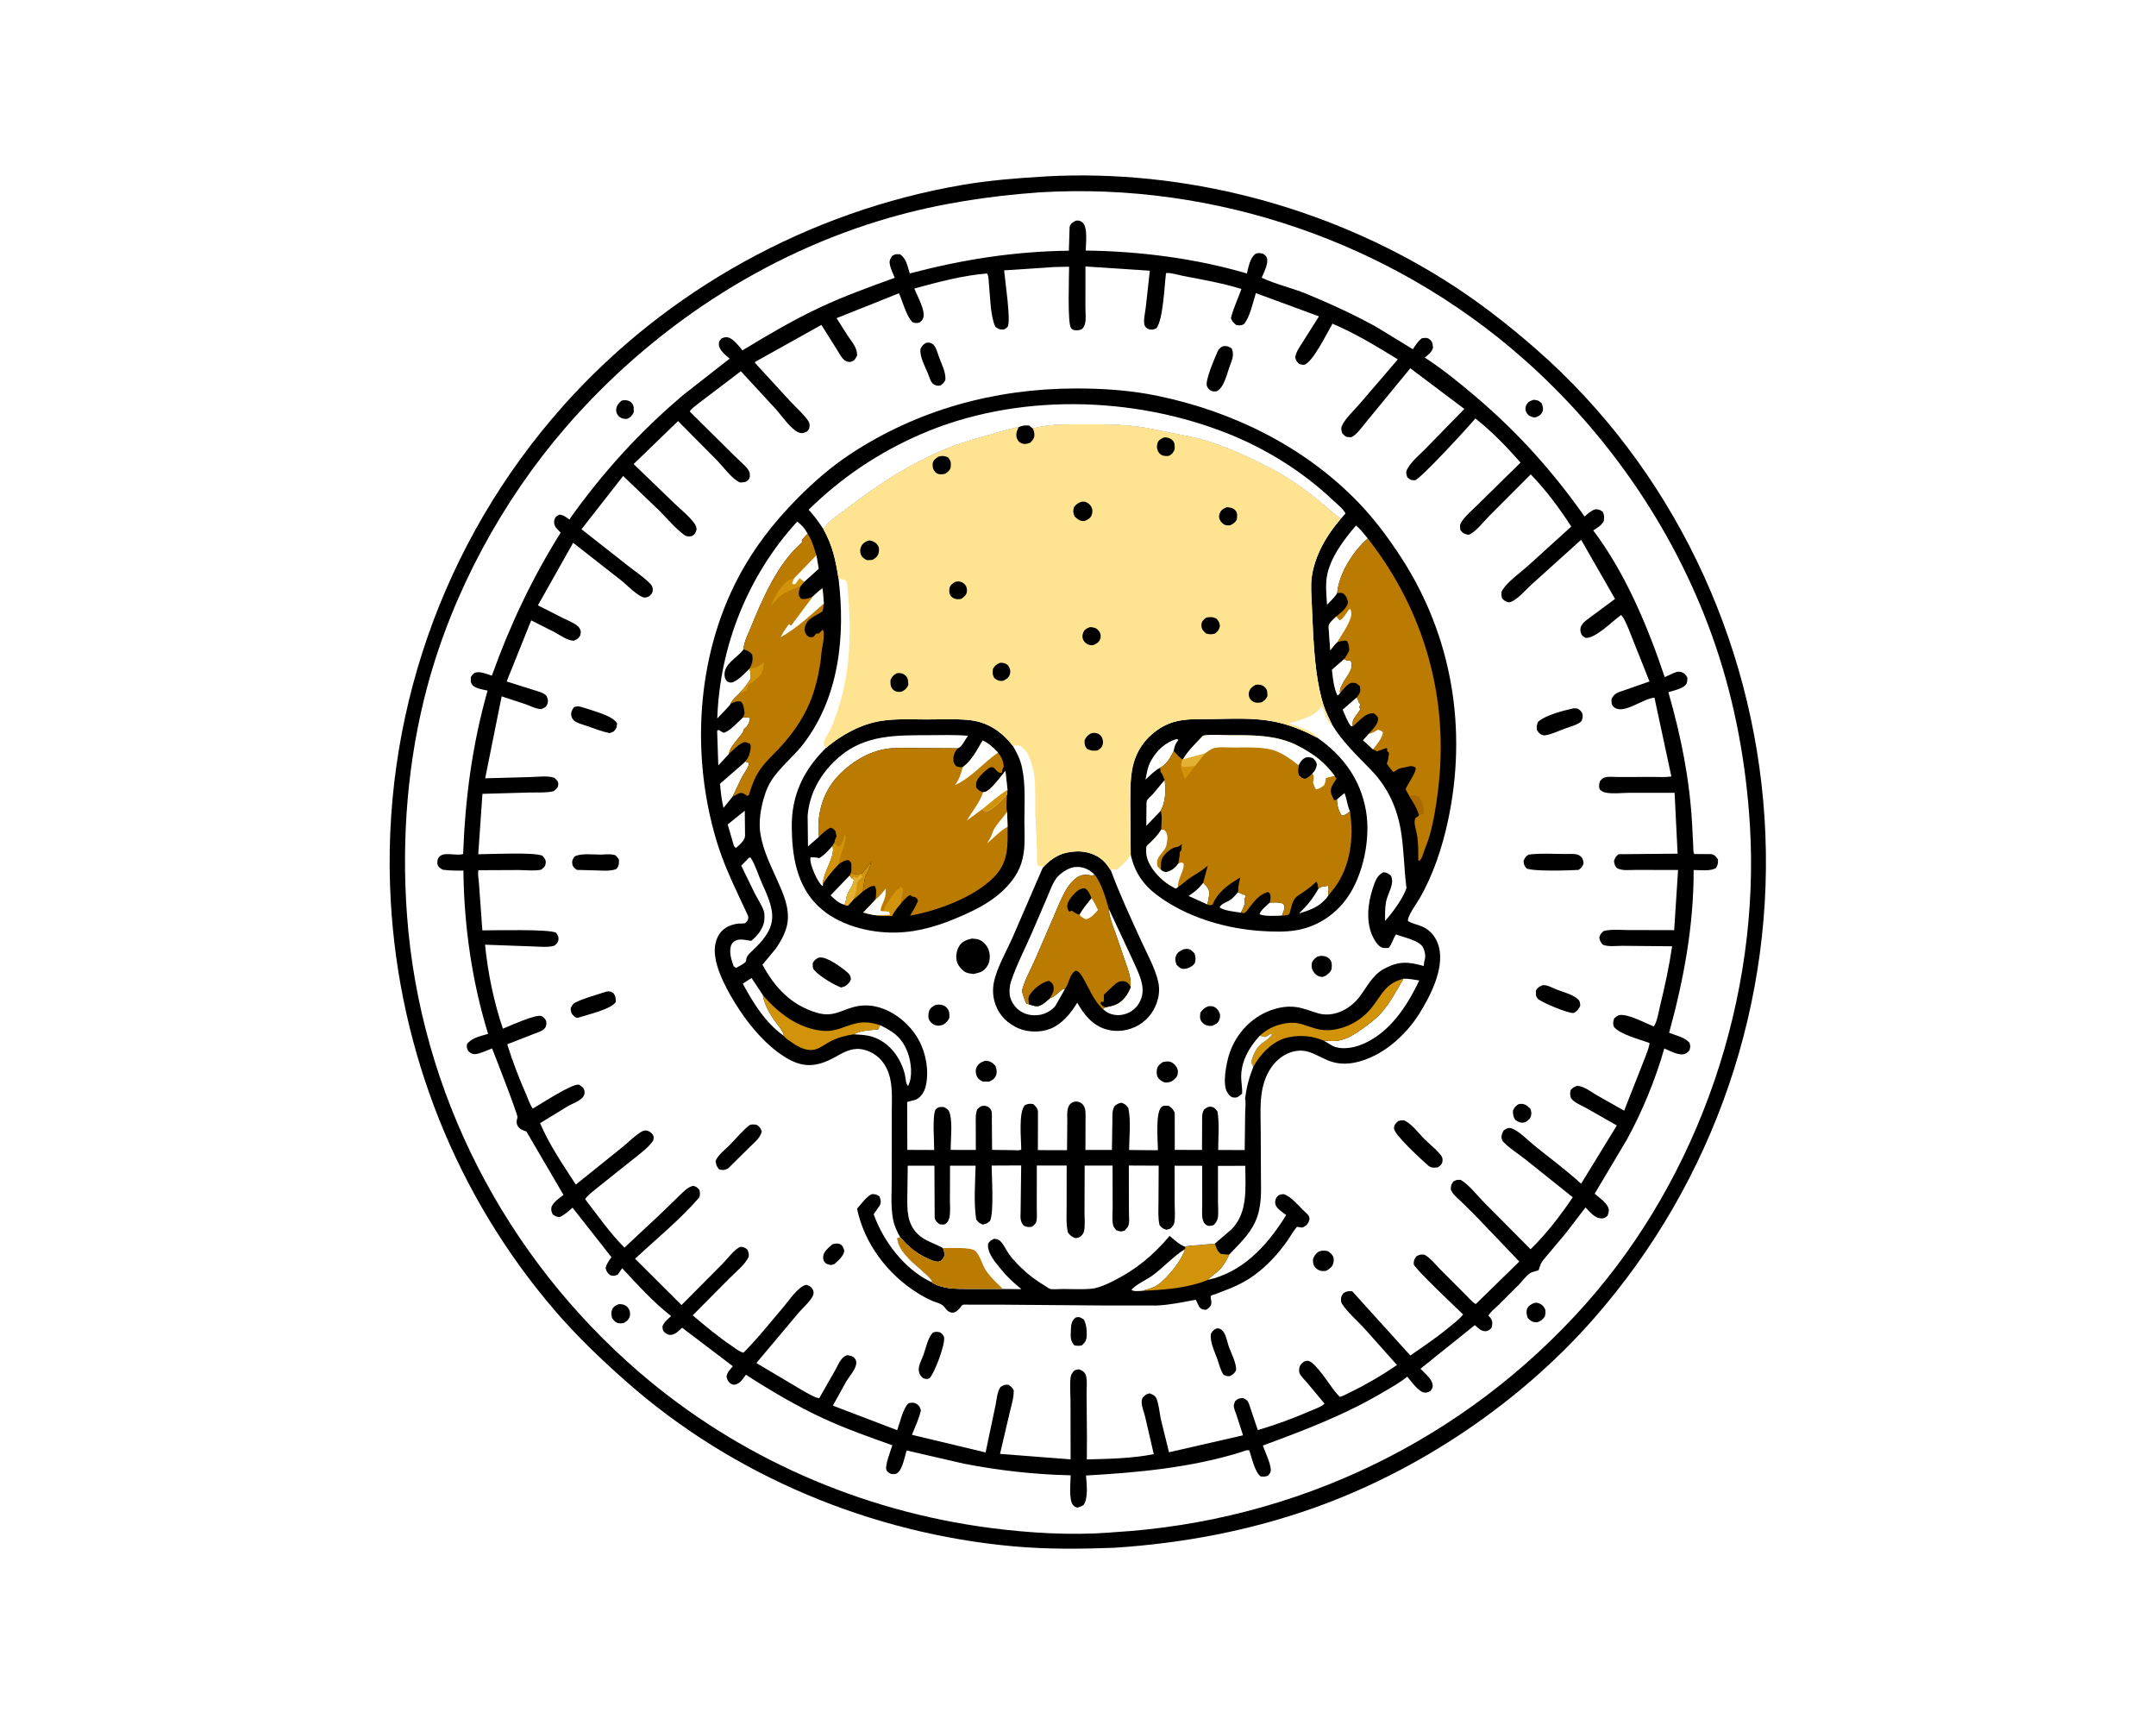 <svg version="1.1" xmlns="http://www.w3.org/2000/svg" style="display: block;" viewBox="0 0 2048 1638" width="1280" height="1024">
<path transform="translate(0,0)" fill="rgb(255,255,255)" d="M -0 -0 L 2048 0 L 2048 1638 L -0 1638 L -0 -0 z"/>
<path transform="translate(0,0)" fill="rgb(0,0,0)" d="M 992.341 167.425 L 993.615 167.336 C 1124.88 160.189 1259.53 195.482 1371 265.071 C 1402.26 284.584 1431.55 307.242 1459.25 331.5 C 1587.79 444.067 1664.94 605.985 1676.09 775.906 C 1687.5 949.602 1628.76 1121.52 1513.78 1252.38 C 1443.64 1332.2 1348.46 1396.29 1248.44 1431.88 C 1186.97 1453.75 1123.36 1465.67 1058.34 1469.87 C 1026.8 1471.04 994.914 1471.37 963.437 1468.57 C 828.693 1456.58 696.857 1401.96 595.282 1312.36 C 571.454 1291.35 548.166 1269.09 527.423 1244.99 C 433.828 1136.22 379.359 999.11 371.193 855.919 C 361.349 683.297 420.06 514.273 535.157 385.11 C 633.261 275.017 768.916 200.232 914.253 175.427 C 940.141 171.008 966.152 168.972 992.341 167.425 z"/>
<path transform="translate(0,0)" fill="rgb(255,255,255)" d="M 986.49 182.578 L 988.234 182.448 C 1154.58 172.579 1321.76 230.066 1446.69 340.262 C 1529.56 413.361 1593.84 507.995 1629.5 612.762 C 1648.19 667.682 1658.7 725.594 1662.24 783.427 C 1672.18 946.024 1614.68 1116.04 1506.45 1238.09 C 1391.36 1367.88 1230.69 1444.88 1057.75 1455.12 L 1053.65 1455.47 C 1016.17 1458.18 977.251 1455.83 940.084 1450.96 C 817.652 1434.89 701.372 1384.11 607.684 1303.53 C 480.051 1193.76 399.044 1037.56 386.628 869.291 C 381.236 796.203 387.092 721.422 406.259 650.567 C 430.256 561.856 477.201 475.27 537.197 405.905 C 618.358 312.07 725.91 240.678 845.523 206.415 C 891.432 193.265 938.913 185.98 986.49 182.578 z"/>
<path transform="translate(0,0)" fill="rgb(0,0,0)" d="M 1456.87 379.5 C 1461.06 380.04 1461.46 380.06 1464.5 382.95 C 1465.41 385.947 1466.42 387.907 1465.08 391 C 1463.76 394.028 1461.44 395.211 1458.5 396.271 C 1456.97 396.243 1455.67 396.06 1454.25 395.473 C 1452.08 394.569 1450.39 392.86 1449.53 390.647 C 1448.78 388.685 1448.86 386.356 1449.89 384.5 C 1451.8 381.05 1453.35 380.742 1456.87 379.5 z"/>
<path transform="translate(0,0)" fill="rgb(0,0,0)" d="M 590.313 380.5 C 591.019 380.207 591.258 380.064 592.114 379.966 C 595.09 379.626 597.872 380.263 599.977 382.5 C 602.547 385.23 602 388.05 601.97 391.5 C 600.109 394.706 599.669 395.488 596.5 397.326 C 595.772 397.575 595.761 397.62 594.859 397.689 C 592.253 397.888 589.257 396.838 587.5 394.87 C 585.811 392.978 584.979 390.648 585.393 388.124 C 585.953 384.707 587.686 382.577 590.313 380.5 z"/>
<path transform="translate(0,0)" fill="rgb(0,0,0)" d="M 587.839 1238.5 L 588.952 1238.44 C 592.392 1238.61 594.94 1239.58 596.969 1242.5 C 598.528 1244.75 599 1247.92 598.065 1250.5 C 596.866 1253.81 595.068 1254.85 592.24 1256.5 C 590.722 1256.66 589.007 1256.79 587.5 1256.53 C 584.649 1256.04 582.963 1253.85 581.392 1251.64 C 580.808 1248.97 580.311 1246.56 581.378 1243.94 C 582.727 1240.62 584.772 1239.68 587.839 1238.5 z"/>
<path transform="translate(0,0)" fill="rgb(0,0,0)" d="M 1456.9 1237.5 C 1457.94 1237.27 1458.93 1237.02 1460.01 1237.18 C 1462.77 1237.6 1465.29 1239.25 1466.8 1241.58 C 1468.62 1244.39 1468.16 1247 1467.5 1250.1 C 1465.54 1253 1464.08 1254.16 1460.86 1255.5 C 1460.08 1255.67 1459.81 1255.77 1458.91 1255.71 C 1455.05 1255.45 1453.77 1254.02 1451.15 1251.5 C 1450.23 1248.56 1449.5 1245.83 1450.65 1242.83 C 1451.74 1239.99 1454.34 1238.77 1456.9 1237.5 z"/>
<path transform="translate(0,0)" fill="rgb(0,0,0)" d="M 1021.75 209.5 L 1022.68 209.311 C 1024.78 209.097 1026.84 209.743 1028.38 211.197 C 1033.54 216.092 1031.39 230.963 1031.35 237.788 C 1081.99 238.396 1135.77 245.149 1184.44 259.571 C 1186.06 253.16 1187.18 245.292 1192.5 240.885 C 1195.41 239.716 1197.01 240.136 1200 240.892 C 1201.49 242.134 1202.68 242.751 1203.38 244.647 C 1205.27 249.734 1200.46 258.926 1198.48 263.546 C 1212.3 270.098 1227.88 273.386 1242.07 279.31 C 1264.15 288.521 1286.44 298.681 1307.36 310.301 L 1342.1 331.501 C 1344.65 327.564 1346.86 324.15 1350.5 321.122 C 1353.37 320.722 1355.48 320.148 1358 322.099 C 1360.86 324.312 1360.82 326.711 1361.25 330 C 1360.18 334.325 1356.68 336.62 1353.43 339.408 C 1370.5 350.558 1386.49 363.512 1401.99 376.71 C 1442.17 410.9 1474.81 447.322 1505.22 490.387 C 1508.4 487.639 1511.31 484.777 1515.42 483.5 C 1518.67 483.595 1519.94 483.936 1522.5 485.982 C 1524.03 489.539 1523.9 490.598 1523.52 494.5 C 1521.32 498.955 1517.47 500.989 1513.41 503.57 C 1544.09 544.203 1565.23 594.916 1581.33 642.913 L 1587.5 640.105 C 1590.83 638.567 1593.78 636.948 1597.5 638.273 C 1600.29 639.268 1601.55 640.975 1602.86 643.5 C 1602.79 645.247 1602.82 647.424 1602.08 649.034 C 1599.96 653.686 1589.4 655.784 1584.78 657.197 C 1596.85 699.063 1605.14 740.348 1607.43 784 L 1608.38 802.569 C 1608.52 805.207 1608.25 808.492 1609.3 810.945 L 1625.5 811.03 C 1628.89 811.627 1629.94 813.499 1631.92 816 C 1632.03 819.883 1631.94 820.71 1630.13 824.124 C 1625.04 827.558 1614.91 826.148 1608.8 826.113 C 1608.99 878.561 1599.39 930.359 1585.49 980.717 C 1592.12 983.416 1599.76 984.671 1604.79 990.075 C 1605.93 993.226 1605.67 993.837 1605.01 997 C 1603.7 998.723 1602.73 999.845 1600.68 1000.68 C 1595.1 1002.97 1586.28 997.83 1580.9 995.623 C 1572.84 1024.41 1559.86 1055.85 1545.48 1082.01 L 1514.79 1133.58 C 1518.57 1136.81 1525.61 1141.74 1527.5 1146.34 C 1528.91 1149.76 1528.16 1151.23 1526.99 1154.5 C 1525 1156.08 1524.42 1156.97 1521.78 1157.04 C 1515.01 1157.24 1510.51 1151.03 1506.11 1146.62 L 1487.3 1171.14 L 1470.41 1191.27 C 1467.64 1194.56 1463.98 1198.3 1462.78 1202.55 C 1462.42 1203.84 1462 1205.03 1461.5 1206.28 C 1459.27 1207.11 1456.54 1207.57 1454.45 1208.48 C 1450.86 1210.05 1446.15 1216.48 1443.2 1219.56 L 1423.67 1239.05 C 1420.41 1242.21 1415.95 1245.55 1413.81 1249.5 C 1414.73 1250.37 1415.85 1251.37 1416.44 1252.5 C 1418.13 1255.69 1417.59 1257.75 1416.83 1261 C 1414.98 1262.81 1413.75 1264.08 1411 1264.16 C 1406.72 1264.28 1404.01 1260.94 1400.93 1258.42 L 1349.31 1299.83 C 1352.47 1303.03 1359.5 1309.22 1360.53 1313.47 C 1361.4 1317.05 1360.86 1318.04 1358.91 1320.83 C 1357.06 1321.87 1355.57 1322.62 1353.39 1322.51 C 1347.61 1322.21 1340.53 1311.66 1336.75 1307.3 C 1330.19 1312.91 1321.87 1317.33 1314.45 1321.76 C 1278 1343.46 1239.21 1358.16 1199.59 1372.78 C 1201.9 1379.28 1206.12 1387.72 1207.04 1394.49 C 1207.53 1398.03 1206.61 1398.85 1204.5 1401.36 C 1201.87 1402.43 1200.3 1402.42 1197.5 1402.09 C 1192.12 1398.38 1188.91 1383.79 1186.74 1377.48 C 1185.04 1376.43 1180.23 1378.61 1178.16 1379.24 C 1130.75 1393.84 1080.91 1398.45 1031.63 1401.22 C 1032.2 1409.07 1033.85 1422.27 1029.5 1428.97 C 1027.86 1430.5 1025.58 1431.02 1023.5 1431.74 C 1021.79 1431.3 1020.73 1430.79 1019.5 1429.55 C 1015.01 1425.01 1016.98 1407.76 1017.05 1401.03 C 983.035 1400.33 948.919 1396.49 915.534 1389.98 L 861.295 1377.46 C 859.164 1383.47 857.753 1393.95 853.059 1398.34 C 850.896 1400.37 849.242 1399.82 846.5 1399.8 C 844.756 1398.88 843.169 1398.15 842.18 1396.36 C 840.039 1392.48 846.34 1376.94 847.636 1372.52 C 825.548 1364.63 803.517 1356.91 782.194 1347.06 C 756.575 1335.22 732.237 1320.77 708.523 1305.52 C 706.144 1308.85 703.301 1313.36 699.217 1314.66 C 697.354 1315.25 695.626 1315.03 694 1313.9 C 691.399 1312.1 690.937 1310.34 690.125 1307.5 C 690.607 1303.3 693.515 1300.58 696.138 1297.45 L 647.887 1260.81 C 645.18 1263.6 641.947 1266.83 637.967 1267.59 C 635.448 1268.06 633.501 1267.13 631.549 1265.5 C 629.448 1263.74 629.451 1262.05 629.279 1259.5 C 630.937 1255.34 634.285 1252.76 637.508 1249.79 C 620.358 1236.47 605.792 1220.21 591.057 1204.35 L 586.696 1210.5 C 583.677 1211.74 583.214 1211.76 580 1211.16 C 577.173 1209.18 576.281 1207.79 575.274 1204.5 C 575.847 1200.54 578.635 1197.13 580.774 1193.81 L 543.854 1146.83 C 539.955 1150.27 536.357 1153.74 531.5 1155.76 C 528.476 1155.47 527.246 1154.95 524.9 1153.03 C 523.967 1150.98 523.48 1149.57 523.707 1147.28 C 524.195 1142.38 531.543 1137.7 535.216 1134.65 L 500.036 1074.5 C 496.432 1073.23 493.303 1072.34 491.5 1068.69 C 490.272 1066.2 490.705 1063.71 491.599 1061.23 C 492.319 1059.22 470.057 1002.19 467.441 995.573 C 462.691 997.36 456.528 1000.48 451.5 1000.99 C 448.716 1001.27 446.804 999.893 444.812 998.157 C 443.535 995.325 443.121 994.798 443.567 991.616 C 447.78 985.423 456.813 983.894 463.66 981.752 C 448.272 932.038 440.737 878.664 440.201 826.668 C 433.556 826.735 427.1 826.788 420.5 825.837 C 418.734 824.711 416.754 823.683 415.879 821.681 C 415.099 819.894 415.355 816.812 416.234 815.068 C 420.021 807.553 433.348 813.319 439.927 810.88 C 441.941 757.55 448.576 707.157 463.166 655.713 C 458.991 654.769 452.331 653.94 449.257 650.89 C 446.623 648.277 447.257 646.552 447.206 643 C 448.141 641.537 449.043 639.974 450.593 639.095 C 454.918 636.642 462.76 640.165 467.232 641.547 C 484.485 593.366 505.401 549.103 532.556 505.729 L 528.071 501 C 526.459 498.509 525.887 495.883 526.788 493 C 527.615 490.351 529.268 489.725 531.5 488.591 C 535.724 489.131 537.406 490.79 540.779 493.245 C 572.262 448.836 608.224 409.163 649.994 374.135 L 693.094 340.429 C 689.408 337.317 683.11 332.337 682.876 327.232 C 682.725 323.949 683.482 323.486 685.5 321.118 C 687.023 320.597 688.772 319.933 690.403 320.07 C 696.182 320.555 701.656 328.442 705.278 332.578 C 729.227 318.036 753.601 303.623 779 291.737 C 802.022 280.964 826.008 272.286 849.899 263.676 C 848.271 259.545 845.687 254.364 845.119 250 C 844.739 247.085 845.894 245.116 847.5 242.811 C 850.61 241.024 851.265 241.127 854.893 241.315 C 860.991 245.118 862.129 253.028 864.172 259.521 C 914.533 246.275 963.123 238.578 1015.33 237.915 L 1016.01 215.5 C 1016.74 212.045 1019.02 211.155 1021.75 209.5 z"/>
<path transform="translate(0,0)" fill="rgb(255,255,255)" d="M 1001 253.445 L 1015.54 253.117 C 1015.56 262.253 1013.85 306.282 1017.3 311.25 C 1018.32 312.721 1019.71 313.388 1021.5 313.475 C 1023.53 313.573 1026.57 313.419 1028.08 312.024 C 1029.49 310.721 1030.17 309.082 1030.66 307.261 C 1031.82 302.894 1031.03 296.531 1031.06 291.863 L 1031.07 252.893 L 1092.24 256.925 L 1088.36 291.875 C 1087.82 296.242 1085.92 304.413 1087.2 308.603 C 1087.76 310.403 1089.21 311.632 1090.92 312.317 C 1093.67 313.415 1096.03 312.77 1098.57 311.567 C 1104.89 303.082 1106.1 271.247 1107.6 259.176 C 1112.29 258.592 1119.46 261.028 1124.31 261.956 C 1142.83 265.5 1161.21 268.7 1179.25 274.281 C 1175.96 283.543 1171.59 292.423 1169.25 302 C 1170.42 305.1 1171.75 306.484 1174.35 308.5 C 1177.74 308.982 1178.41 309.13 1181.5 307.773 C 1187.28 301.349 1190.3 286.61 1192.93 278.203 L 1252.91 300.269 L 1237.7 324.324 C 1234.72 329.028 1231.41 333.44 1230.29 339 C 1231.11 342.458 1231.57 342.953 1234.1 345.5 C 1235.69 345.954 1237.34 346.509 1239.01 346.159 C 1246.59 344.564 1261.19 314.997 1265.74 307.247 C 1287.4 316.42 1307.81 328.825 1327.79 341.145 L 1291.47 383.484 C 1286.36 389.484 1277.43 397.549 1274.55 404.647 C 1273.6 406.965 1274.33 409.257 1275.12 411.5 C 1278.59 414.999 1278.56 414.914 1283.5 415.112 C 1289.05 412.735 1294.44 404.43 1298.41 399.793 L 1339.65 349.58 L 1391 388.214 L 1354.45 425.641 C 1348.87 431.397 1340.21 438.466 1336.6 445.632 C 1335.23 448.344 1335.82 450.351 1336.78 453.072 C 1339.37 455.333 1340.33 456.081 1344 455.948 C 1348.46 455.785 1395.84 404.213 1401.49 397.257 C 1417 409.387 1431.4 424.431 1444.41 439.153 L 1403.9 478.941 C 1398.96 483.935 1392.18 489.471 1388.38 495.352 C 1386.36 498.479 1386.78 500.077 1387.33 503.5 C 1390.24 506.768 1390.69 506.824 1395 507.775 C 1401.54 505.509 1409.29 495.201 1414.43 490.064 L 1454.06 450.373 C 1468.5 465.241 1481.31 482.542 1492.59 499.9 L 1451.16 537.468 C 1443.92 543.951 1432.39 552.005 1427.23 560.105 C 1425.58 562.707 1426.18 565.141 1426.78 568 C 1429.07 570.536 1429.74 570.873 1433 571.962 C 1439.88 571.257 1449.16 560.173 1454.46 555.308 L 1501.93 512.492 L 1534.16 568.65 L 1512.38 584.758 C 1509.1 587.274 1504.2 590.34 1502.18 593.992 C 1501.05 596.039 1500.9 598.805 1501.68 601.005 C 1502.62 603.63 1503.88 604.353 1506.16 605.645 C 1515.42 606.546 1531.9 589.521 1539.84 583.955 C 1542.74 586.467 1545.24 593.296 1546.93 596.983 L 1566.88 647.046 L 1541.03 656.044 C 1536.29 657.543 1533.25 658.878 1530.86 663.5 C 1530.63 666.115 1530.52 668.84 1532.5 670.874 C 1541.25 679.856 1561.04 662.765 1571.6 662.498 L 1587.64 737.281 C 1581.95 738.213 1575.68 737.709 1569.89 737.723 L 1537.84 737.81 C 1533.58 737.829 1526.74 736.942 1522.97 738.727 C 1522.09 739.144 1520.74 740.784 1519.97 741.5 C 1518.85 744.575 1518.71 746.313 1519.47 749.5 C 1521.81 751.408 1522.62 752.145 1525.65 752.705 C 1532.24 753.922 1540.95 752.863 1547.75 752.798 L 1590.71 752.807 L 1593.58 810.62 L 1537.5 811.12 C 1534.77 813.407 1534.41 814.141 1533.14 817.5 C 1533.48 820.51 1533.84 821.878 1535.82 824.207 C 1540.51 827.136 1548 826.019 1553.53 826.051 L 1594.02 826.105 L 1590.3 883.26 L 1546.56 883.146 C 1539.21 883.139 1530.6 882.253 1523.5 884.016 C 1521.06 885.836 1520.16 887.121 1519.18 890 C 1519.54 893.275 1520.38 894.556 1522.5 897.039 C 1527.49 899.289 1535.63 898.127 1541.15 898.142 L 1588.36 898.574 C 1585.52 917.895 1581.43 936.599 1576.83 955.563 C 1575.54 960.87 1574.16 970.489 1570.87 974.71 C 1562.54 971.401 1549.8 964.363 1540.97 963.815 C 1537.37 963.591 1535.72 964.889 1533.28 967.141 C 1532.28 970.3 1532 971.809 1532.99 975 C 1538.85 982.382 1557.79 987.047 1566.89 990.431 C 1566.63 994.895 1563.86 1000.73 1562.36 1005.04 L 1542.81 1054.72 L 1517 1040.15 C 1511.27 1036.81 1505.24 1031.76 1498.5 1031.08 C 1495.52 1031.97 1494.18 1032.69 1492.07 1035 C 1491.27 1038.54 1491.27 1039.38 1492.27 1042.86 C 1495.87 1047.51 1501.88 1049.42 1506.87 1052.28 L 1535.84 1068.77 L 1501.93 1124.06 C 1487.74 1111.22 1472 1099.55 1457.11 1087.5 C 1451.46 1082.93 1442.67 1073.74 1435.8 1071.5 C 1432.64 1070.47 1431.15 1071.86 1428.5 1073.32 C 1426.82 1075.92 1426.4 1077.43 1426.22 1080.5 C 1426.7 1082.15 1427.13 1083.43 1428.35 1084.69 C 1434.29 1090.8 1442.38 1095.73 1449.09 1101.08 L 1493.98 1136.96 C 1482.27 1154.32 1468.92 1171.71 1453.92 1186.36 L 1409.49 1141.6 C 1402.68 1134.75 1395.87 1125.42 1387.63 1120.5 C 1384.13 1120.18 1383.63 1120.36 1380.5 1121.98 C 1378.48 1125.04 1378.32 1125.82 1378.09 1129.5 C 1379.85 1134.24 1384.02 1137.26 1387.6 1140.65 L 1400.66 1153.55 L 1443.22 1198.02 L 1401.83 1238.42 C 1398.33 1236.46 1395.24 1232.57 1392.37 1229.74 L 1367.82 1205.15 C 1363.36 1200.59 1358.74 1194.54 1353.12 1191.5 C 1349.87 1191.1 1348.32 1191.32 1345.5 1193.01 C 1343.51 1195.77 1342.77 1196.92 1342.91 1200.5 C 1343.05 1204.09 1384.77 1243.3 1389.84 1248.31 C 1386.02 1253.06 1380.68 1256.97 1375.99 1260.84 C 1364.45 1270.35 1351.96 1278.74 1339.69 1287.26 L 1284.5 1226.25 C 1280.37 1226.08 1279.59 1225.99 1276.05 1228.03 C 1275.27 1229.36 1274.06 1230.83 1273.94 1232.37 C 1273.78 1234.46 1273.62 1236.46 1274.84 1238.3 C 1280.03 1246.14 1288.49 1253.48 1294.98 1260.4 L 1327 1296.26 L 1325.76 1297.12 C 1312.18 1306.48 1296.26 1315.6 1281.39 1322.8 C 1280.16 1323.4 1273.82 1326.64 1272.71 1326.46 C 1272.31 1326.4 1268.93 1322.42 1268.52 1321.93 C 1263.66 1316.21 1249.49 1293.3 1242.62 1292.33 C 1240.58 1292.04 1238.68 1292.85 1237.13 1294.2 C 1235.53 1295.59 1234.48 1297.22 1234.21 1299.28 C 1234.01 1300.81 1233.83 1302.52 1234.46 1303.98 C 1235.89 1307.27 1239.41 1310.52 1241.75 1313.24 L 1258.14 1332.88 C 1255.88 1335.73 1248.92 1338.08 1245.54 1339.56 C 1229.1 1346.75 1211.99 1353.05 1194.78 1358.08 L 1186.28 1332.78 C 1184.95 1329.66 1183.55 1328.82 1180.5 1327.59 C 1176.78 1328.08 1176.13 1328.07 1173.34 1330.5 C 1172.95 1331.69 1172.17 1333.29 1172.02 1334.5 C 1171.73 1336.85 1173.61 1341.08 1174.41 1343.37 L 1180.78 1363.05 L 1110.44 1379.15 L 1102.66 1347.58 C 1101.4 1341.46 1100.92 1334.23 1098.64 1328.43 C 1097.31 1325.05 1095.09 1324.44 1092 1323.2 C 1088.51 1323.99 1087.9 1324.93 1085.38 1327.35 C 1084.78 1328.71 1084.44 1330 1084.45 1331.5 C 1084.47 1335.65 1086.8 1341.44 1087.79 1345.54 L 1095.97 1380.93 C 1075.68 1385.04 1053.1 1385.43 1032.4 1385.95 L 1032.5 1364.37 L 1032.15 1323.55 C 1032.11 1318.43 1032.88 1311.62 1031.69 1306.67 C 1031.12 1304.34 1029.57 1302.48 1027.44 1301.41 C 1024.32 1299.83 1023.69 1300.45 1020.5 1301.49 C 1018.89 1303.35 1017.38 1305.15 1017.04 1307.67 C 1016.03 1315.09 1016.88 1323.76 1016.88 1331.29 L 1016.98 1385.89 L 949.931 1380.7 L 959.066 1341.68 C 960.693 1334.73 963.024 1327.68 962.975 1320.5 C 961.782 1317.75 960.428 1316.75 958 1315.06 C 954.291 1314.78 953.78 1315.21 950.5 1317.07 C 947.18 1321.3 946.869 1328.97 945.699 1334.29 L 936.226 1379.32 L 866.244 1362.58 C 869.357 1355.03 872.845 1347.47 874.754 1339.5 C 874.057 1336.75 873.541 1335.21 871.115 1333.5 C 868.641 1331.76 866.013 1331.84 863.218 1332.5 C 857.751 1337.12 854.816 1351.08 852.28 1358.2 L 791.158 1334.86 L 803.813 1311.97 C 806.553 1307.38 812.306 1300.99 813.243 1295.75 C 813.615 1293.67 813.394 1291.67 811.946 1290.01 C 809.725 1287.45 807.614 1287.36 804.5 1286.93 C 798.468 1289.32 796.572 1295.52 793.534 1300.89 L 778.176 1327.81 C 773.617 1327.17 767.315 1323.14 763.121 1320.92 L 718.492 1294.4 L 758.542 1246.73 C 762.318 1242.3 769.905 1235.59 772.188 1230.5 C 772.954 1228.8 773.108 1226.72 772.26 1225 C 770.698 1221.84 769.059 1221.27 766 1220.1 C 758.555 1221.23 749.356 1235.14 744.44 1240.9 C 731.93 1255.57 719.862 1270.97 706.212 1284.59 C 702.463 1283.8 698.208 1280.26 695 1278.09 C 681.935 1269.27 670.011 1259.25 657.973 1249.11 L 693.213 1213.66 C 698.888 1207.87 707.827 1200.84 711.188 1193.5 C 711.474 1190.51 711.174 1189.16 709.819 1186.5 C 707.615 1184.68 706.319 1184.3 703.5 1183.96 C 697.635 1186.25 691.013 1195.37 686.426 1200.05 L 647.409 1239.33 L 603.284 1195.36 C 623.486 1176.45 646.199 1158.06 664.26 1137.1 C 665.122 1134.16 665.174 1132.78 664.298 1129.85 C 662.078 1127.49 661.755 1126.94 658.5 1126.1 C 653.457 1127.15 649.755 1131.18 646.165 1134.63 L 628.376 1151.88 L 593.199 1184.78 C 579.445 1171.13 567.72 1154.09 555.859 1138.81 C 557.699 1135.41 563.076 1131.57 566.071 1129.02 L 603.094 1099.5 C 609.179 1094.55 616.148 1089.63 620.5 1083.01 C 620.891 1080.59 621.451 1079.57 619.976 1077.35 C 618.88 1075.69 616.225 1073.83 614.25 1073.58 C 612.117 1073.31 610.265 1074.02 608.5 1075.17 C 602.36 1079.16 596.651 1084.91 590.96 1089.57 L 546.986 1124.91 C 534.923 1106.33 521.711 1087.01 513.022 1066.58 L 539.48 1050.42 C 543.766 1048 550.853 1045.57 553.861 1041.64 C 555.286 1039.78 555.597 1037.8 555.064 1035.5 C 554.372 1032.51 552.324 1031.54 550 1029.99 C 543.232 1028.87 514.017 1048.26 506.186 1052.7 C 503.505 1049.57 501.712 1043.68 500.038 1039.85 C 493.145 1024.08 486.899 1008.12 481.828 991.661 L 508.437 981.281 C 511.727 980.036 515.687 978.962 517.831 975.976 C 519.415 973.769 519.094 971.644 518.699 969.129 C 517.484 967.318 516.51 965.737 514.407 964.888 C 509.055 962.729 483.869 974.408 477.706 976.847 C 469.087 951.336 463.375 923.82 460.759 897.066 L 505.395 898.694 C 512.067 898.84 520.083 899.903 526.5 898.054 C 528.294 896.664 529.792 895.452 530.305 893.133 C 531.021 889.895 529.98 888.237 528.229 885.754 C 522.616 882.094 469.008 883.477 458.195 883.462 L 454.972 839 C 454.748 835.045 453.63 830.206 454.448 826.335 L 493 826.163 C 499.912 826.207 507.199 827.225 514 825.859 C 516.246 824.087 517.865 823.075 518.306 820 C 518.818 816.436 517.412 815.204 515.316 812.651 C 508.473 808.972 465.053 811.123 454.291 811.179 L 458.279 753.794 L 502.966 752.537 C 510.227 752.322 518.99 753.03 526 751.223 C 528.2 749.345 530.09 748.169 530.3 745 C 530.518 741.723 528.614 740.513 526.5 738.511 C 519.842 736.37 510.914 737.662 503.937 737.848 L 460.869 739.023 L 476.531 661.188 L 499.632 668.798 C 504.399 670.487 508.859 673.085 514 673.319 C 516.589 672.329 518.535 671.819 519.734 668.983 C 521.143 665.649 520.441 663.937 519.226 660.832 C 515.876 657.309 511.298 656.629 506.853 655.162 L 481.273 647.062 L 504.597 589.024 L 526.84 600.245 C 532.083 603.088 538.974 608.271 545 608.32 C 548.027 607.151 549.405 606.278 551.132 603.5 C 551.346 602.134 551.996 600.123 551.548 598.831 C 550.899 596.955 550.129 595.584 548.581 594.305 C 544.691 591.09 539.227 589.042 534.726 586.824 L 510.963 574.759 L 544.429 515.345 L 590.206 551.186 C 595.823 555.632 605.822 566.396 612.5 567.453 C 615.378 566.752 616.515 566.745 618.473 564.387 C 619.747 562.852 620.272 561.002 620.022 559.023 C 619.723 556.656 618.867 555.433 617.211 553.771 C 611.073 547.612 602.89 542.192 596.021 536.778 L 552.371 502.455 L 591.945 451.878 L 626.529 485.057 C 633.834 492.352 641.305 501.414 649.527 507.542 C 652.305 509.613 654.206 509.481 657.5 508.901 C 660.615 506.598 660.623 506.256 661.707 502.5 C 661.536 500.494 661.004 498.948 659.842 497.282 C 654.942 490.256 646.799 483.865 640.552 477.853 L 601.896 440.579 L 644.087 399.733 L 681.172 437.136 C 687.072 443.201 695.554 455.075 703 458.044 C 706.085 457.884 708.37 458.089 710.721 455.718 C 711.966 454.462 712.343 452.911 712.302 451.219 C 712.259 449.455 712.061 447.958 711.079 446.455 C 707.994 441.729 701.988 437.105 697.935 432.983 L 655.211 390.698 C 656.093 388.258 661.843 384.368 663.962 382.596 L 703.74 352.39 L 737.391 388.868 C 742.684 394.801 751.231 407.447 758.5 410.447 C 761.875 411.84 763.319 410.971 766.5 409.741 C 768.007 407.931 768.848 407.411 768.984 404.977 C 769.09 403.105 769.029 401.539 767.984 399.926 C 763.886 393.602 756.557 387.26 751.331 381.676 L 717.159 344.446 L 717.409 343.453 L 780.245 308.379 L 794.915 331.731 C 796.888 334.874 799.391 339.989 802.5 342.111 C 804.391 343.401 806.799 344.055 809 343.184 C 812.026 341.987 812.716 340.191 814.141 337.5 C 814.651 330.488 809.115 324.42 805.399 318.896 L 794.665 301.984 L 853.931 278.351 C 857.596 286.354 860.754 300.053 867 305.977 C 869.985 306.876 870.587 306.75 873.5 306.105 C 874.855 305.027 876.034 304.06 876.753 302.436 C 879.847 295.455 871.192 280.849 868.541 273.846 C 890.863 267.758 914.58 261.35 937.692 259.54 C 939.287 262.271 939.136 267.084 939.466 270.281 C 940.636 281.606 940.691 300.088 945.5 310.195 C 948.874 312.658 949.314 312.758 953.5 312.86 C 954.761 312.149 956.165 311.467 957.062 310.284 C 960.673 305.518 954.531 265.5 953.826 256.593 L 1001 253.445 z"/>
<path transform="translate(0,0)" fill="rgb(0,0,0)" d="M 1442.62 1048.5 C 1443.76 1048.26 1443.63 1048.24 1445.02 1048.24 C 1449 1048.26 1451.16 1050.34 1453.84 1053 C 1454.45 1055.18 1454.9 1056.89 1454.43 1059.15 C 1453.73 1062.59 1451.88 1063.59 1449.22 1065.5 L 1448.55 1065.74 C 1444.58 1066.76 1442.55 1065.58 1439.39 1063.5 C 1437.29 1060.34 1437.11 1058.25 1437.2 1054.5 C 1438.99 1051.12 1439.37 1050.47 1442.62 1048.5 z"/>
<path transform="translate(0,0)" fill="rgb(0,0,0)" d="M 791.004 1181.5 C 793.613 1180.99 796.093 1180.3 798.5 1181.81 C 800.961 1183.36 801.341 1185.43 802.017 1188 C 801.143 1192.97 796.211 1197.34 792.5 1200.46 L 789.5 1201.37 C 786.712 1200.76 784.711 1200.61 782.967 1198 C 781.991 1196.54 781.763 1194.8 781.962 1193.11 C 782.548 1188.13 787.369 1184.54 791.004 1181.5 z"/>
<path transform="translate(0,0)" fill="rgb(0,0,0)" d="M 1252.68 1188.5 C 1254.79 1187.7 1257.72 1187.38 1259.95 1187.85 C 1262.39 1188.36 1264.63 1190.44 1265.94 1192.5 C 1267.16 1194.42 1267.1 1196.97 1266.62 1199.11 C 1265.77 1202.88 1263.58 1204.4 1260.5 1206.46 C 1259.88 1206.72 1259.61 1206.87 1258.86 1206.95 C 1255.25 1207.36 1252.55 1206.63 1249.84 1204.15 C 1247.46 1201.96 1247.18 1199.03 1247.17 1196 C 1248.46 1192.39 1249.55 1190.73 1252.68 1188.5 z"/>
<path transform="translate(0,0)" fill="rgb(0,0,0)" d="M 1021.3 1251.5 C 1022.01 1251.18 1022.26 1251.01 1023.11 1250.89 C 1026.06 1250.45 1027.46 1251.74 1029.69 1253.3 C 1031.91 1257.71 1032.46 1263.15 1032.27 1268.06 C 1032.09 1272.76 1031.01 1274.41 1027.83 1277.5 C 1025.14 1278.36 1023.26 1278.06 1020.5 1277.61 C 1016.5 1273.2 1017.01 1269.12 1017.23 1263.35 C 1017.42 1258.51 1017.55 1254.99 1021.3 1251.5 z"/>
<path transform="translate(0,0)" fill="rgb(0,0,0)" d="M 879.474 325.5 C 880.41 325.325 881.532 325.039 882.5 325.21 C 883.736 325.429 885.942 326.268 886.764 327.237 C 889.651 330.64 890.538 334.894 892.009 339 C 894.455 345.827 898.507 353.113 898.031 360.5 C 897.067 363.141 895.624 364.176 893.5 365.839 C 892.605 365.975 891.425 366.225 890.5 366.115 C 888.38 365.863 886.554 364.837 885.218 363.162 C 883.336 360.801 882.539 357.034 881.358 354.254 C 878.487 347.491 873.766 339.041 874.286 331.5 C 875.567 328.5 876.738 327.256 879.474 325.5 z"/>
<path transform="translate(0,0)" fill="rgb(0,0,0)" d="M 576.479 941.5 C 579.401 941.12 579.923 941.608 582.5 942.853 C 584.979 946.303 584.798 947.182 584.929 951.5 C 580.984 958.169 558.39 963.43 550.5 966.015 L 548.438 966.565 C 547.507 966.324 546.587 966.137 545.824 965.5 C 542.695 962.885 542.355 961.263 542.032 957.5 C 542.735 956.331 543.534 954.457 544.438 953.5 C 547.978 949.749 570.427 943.541 576.479 941.5 z"/>
<path transform="translate(0,0)" fill="rgb(0,0,0)" d="M 570.591 811.502 C 574.349 811.336 579.324 810.847 583.018 811.636 C 585.762 812.223 586.629 814.355 587.977 816.5 C 587.83 820.568 588.229 821.948 585.5 825.161 C 579.534 827.829 568.358 826.369 561.681 826.386 L 548 826.029 C 546.15 824.717 544.202 823.411 543.752 821 C 543.104 817.531 543.761 816.428 545.5 813.606 C 550.259 809.917 564.36 811.539 570.591 811.502 z"/>
<path transform="translate(0,0)" fill="rgb(0,0,0)" d="M 886.165 1265.5 L 887.666 1265.01 C 889.584 1264.51 892.157 1264.72 893.82 1265.84 C 895.034 1266.66 896.668 1268.79 896.828 1270.27 C 897.623 1277.62 888.11 1302.74 883.346 1308.5 L 880.9 1309.6 C 878.585 1309.31 877.469 1309.47 875.672 1307.73 C 873.801 1305.92 872.692 1303.25 872.706 1300.64 C 872.732 1295.88 875.752 1290.64 877.358 1286.23 C 879.794 1279.52 881.147 1270.8 886.165 1265.5 z"/>
<path transform="translate(0,0)" fill="rgb(0,0,0)" d="M 1155.75 1261.5 L 1157.31 1261.48 C 1159.09 1261.67 1160.74 1262.96 1161.8 1264.3 C 1164.59 1267.83 1165.49 1273.27 1166.85 1277.53 C 1168.97 1284.18 1174.97 1294.92 1174.09 1301.5 C 1172.73 1304.22 1171.03 1305.2 1168.5 1306.79 C 1165.81 1307.1 1164.81 1306.8 1162.36 1305.64 C 1159.31 1301.29 1158.27 1296.16 1156.55 1291.22 C 1153.98 1283.88 1149.02 1274.34 1150.32 1266.5 C 1152.21 1263.54 1152.61 1263.04 1155.75 1261.5 z"/>
<path transform="translate(0,0)" fill="rgb(0,0,0)" d="M 545.22 671.5 C 548.549 669.998 551.708 670.943 554.984 672.084 C 562.948 674.855 582.678 679.705 586.178 687 C 585.765 691.115 585.757 691.467 582.985 694.5 C 581.773 695.228 580.33 695.615 579 696.091 C 571.838 694.668 564.886 691.902 558.01 689.483 C 554.403 688.214 550.133 687.201 546.827 685.319 C 544.852 684.193 543.288 682.228 542.774 679.979 C 541.968 676.451 543.324 674.195 545.22 671.5 z"/>
<path transform="translate(0,0)" fill="rgb(0,0,0)" d="M 1465.38 935.5 C 1469.78 935.171 1474.31 937.895 1478.3 939.5 C 1484.34 941.927 1492.99 944.045 1498 948.077 C 1500.87 950.388 1500.79 951.556 1501.12 955 C 1499.77 958.291 1498.3 959.577 1495.5 961.709 L 1494.5 961.9 C 1489.63 962.454 1464.42 951.883 1460.92 948.5 C 1458.45 946.113 1459.02 943.613 1459.04 940.5 C 1460.64 937.559 1462.4 936.862 1465.38 935.5 z"/>
<path transform="translate(0,0)" fill="rgb(0,0,0)" d="M 1162.32 328.5 C 1165.8 328.316 1167.46 328.954 1170.12 330.951 C 1172.63 337.256 1170.16 342.014 1167.96 348.082 C 1165.34 355.298 1162.62 368.232 1155.62 371.5 C 1154.43 371.561 1153.01 371.688 1151.84 371.399 C 1149.19 370.743 1147.55 369.01 1146.5 366.571 C 1144.41 361.699 1153.92 339.83 1156.25 334.5 C 1157.86 330.809 1158.76 329.991 1162.32 328.5 z"/>
<path transform="translate(0,0)" fill="rgb(0,0,0)" d="M 1494.98 672.5 L 1498.5 672.772 C 1500.7 674.089 1502.46 675.381 1503.15 678 C 1503.84 680.589 1503.16 682.703 1502.04 685.008 C 1497.7 688.591 1492.04 689.803 1486.84 691.681 C 1480.39 694.008 1474.35 697.222 1467.5 698.249 L 1466.7 698.216 C 1463.18 697.818 1462.03 696.126 1460.06 693.5 C 1459.51 689.767 1459.56 689 1460.95 685.5 C 1467.82 679.008 1485.65 674.541 1494.98 672.5 z"/>
<path transform="translate(0,0)" fill="rgb(0,0,0)" d="M 711.854 1068.5 C 714.477 1067.39 716.241 1067.76 719 1068.22 C 721.911 1070.53 722.334 1071.02 723.618 1074.5 C 721.955 1080.85 717.165 1084.34 712.578 1088.88 L 691.5 1109.68 C 687.957 1111.45 686.959 1111.25 683.143 1110.5 C 680.546 1107.37 680.382 1106.56 679.746 1102.5 C 681.808 1096.92 688.908 1091.6 693.096 1087.38 C 699.329 1081.11 704.919 1074.02 711.854 1068.5 z"/>
<path transform="translate(0,0)" fill="rgb(0,0,0)" d="M 1452.06 811.5 C 1463.39 810.026 1476.07 810.85 1487.52 810.944 C 1491.34 810.975 1497.99 810.161 1501.05 812.83 C 1503.77 815.207 1503.81 816.62 1504.25 820 C 1502.89 823.357 1502.41 823.824 1499.5 826.017 C 1491.09 826.594 1455.39 827.69 1449.96 824.5 C 1447.87 821.996 1447.44 820.74 1447.24 817.5 C 1448.75 814.119 1449 813.521 1452.06 811.5 z"/>
<path transform="translate(0,0)" fill="rgb(0,0,0)" d="M 1328.31 1064.5 C 1330.12 1063.91 1331.62 1063.91 1333.5 1063.84 C 1340.45 1066.47 1347.34 1075.91 1352.62 1081.21 C 1357.41 1086.01 1363.03 1090.42 1367.5 1095.48 C 1369.52 1097.78 1370.74 1099.84 1370.17 1103 C 1369.64 1105.97 1368.07 1106.92 1365.81 1108.5 L 1365.43 1108.57 C 1361.75 1108.94 1359.45 1109.28 1356.5 1106.7 C 1351.08 1101.95 1323.96 1077.33 1324.18 1071.5 C 1324.32 1067.75 1325.72 1066.85 1328.31 1064.5 z"/>
<path transform="translate(0,0)" fill="rgb(0,0,0)" d="M 1147.3 1215.45 C 1179.45 1208.37 1201.89 1184.72 1219.16 1158 L 1221.68 1153.76 C 1218.34 1151.19 1212.15 1147.59 1211.43 1143.18 C 1211.07 1140.97 1211.38 1138.71 1212.79 1136.86 C 1214.74 1134.29 1216.6 1134.21 1219.5 1133.98 C 1226.38 1136.38 1232.44 1143.81 1237.52 1148.86 C 1239.31 1150.64 1242.42 1153.07 1243.51 1155.33 C 1244.29 1156.93 1243.82 1158.97 1243.03 1160.5 C 1241.47 1163.54 1239.91 1164.42 1237 1165.77 L 1232 1165.02 C 1228.32 1169.24 1225.73 1174.24 1222.5 1178.79 C 1213.79 1191.06 1203.42 1202.31 1191.22 1211.17 C 1184.61 1215.97 1177.48 1219.68 1170 1222.94 L 1154.83 1228.84 C 1153.92 1229.17 1150.92 1229.92 1150.46 1230.41 C 1148.27 1232.77 1154.87 1238.82 1145.5 1243.9 C 1142.26 1243.54 1140.85 1243.45 1138.85 1240.5 L 1135.89 1234.3 C 1123.74 1236.51 1111.28 1239.25 1098.93 1239.77 L 1046.83 1239.73 L 947.655 1238.95 L 921.164 1238.97 C 919.747 1239 915.46 1238.65 914.329 1239.2 C 913.715 1239.5 912.255 1241.64 911.754 1242.22 C 908.874 1245.61 905.305 1248.24 900.87 1245.25 C 898.664 1243.76 897.331 1240.83 895 1239.25 C 892.326 1237.44 888.635 1236.64 885.656 1235.4 C 880.961 1233.44 876.369 1230.84 872.049 1228.17 C 843.382 1210.46 821.001 1181.08 814.128 1147.82 C 818.132 1143.32 822.691 1136.77 828 1133.96 C 831.755 1133.96 832.31 1134.15 835.5 1136.14 C 836.488 1139.55 837.342 1141.34 835.676 1144.75 L 829.924 1153.1 C 839.081 1178.82 858.927 1204.92 883.956 1217.21 L 884.726 1217.56 C 895.483 1224.44 908.184 1223.89 920.529 1223.96 L 952.525 1223.96 L 970.122 1224.15 C 963.152 1218.6 956.778 1212.7 951.139 1205.79 C 945.616 1199.01 937.549 1190.24 938.5 1181.07 C 940.513 1178.08 941.197 1177.77 944.5 1176.24 C 947.089 1176.68 948.32 1176.7 950.288 1178.61 C 953.532 1181.77 955.688 1186.87 958.322 1190.62 C 962.775 1196.96 968.736 1202.75 974.518 1207.89 C 980.198 1212.93 986.179 1217.09 992.667 1220.99 C 994.007 1221.8 996.222 1223.61 997.609 1223.93 C 1000.69 1224.65 1005.86 1223.95 1009.12 1223.96 C 1018.1 1223.97 1027.61 1224.58 1036.53 1223.8 C 1043.72 1223.16 1051.59 1219.35 1058 1216.14 C 1079.37 1205.41 1095.67 1191.77 1111 1173.57 C 1115.62 1177.25 1119.55 1181.3 1125.06 1183.61 L 1126.01 1183.99 C 1128.58 1182.66 1132.1 1182.84 1134.97 1182.64 L 1154 1181 C 1155.46 1184.79 1156.37 1188.59 1160 1190.8 L 1167.66 1191.39 C 1165.14 1196.5 1162.23 1202.09 1158.12 1206.1 C 1154.73 1209.4 1150.44 1211.96 1147.3 1215.45 z"/>
<path transform="translate(0,0)" fill="rgb(255,255,255)" d="M 1125.65 1186.18 C 1123.34 1196.21 1107.86 1215.27 1098.81 1220.77 C 1094.9 1223.14 1089.28 1224.67 1084.84 1225.88 C 1081.95 1225.92 1077.18 1226.65 1074.77 1225 C 1078.36 1220.17 1088.53 1215.64 1093.75 1211.96 C 1104.9 1204.11 1114.17 1193.22 1125.65 1186.18 z"/>
<path transform="translate(0,0)" fill="rgb(209,147,10)" d="M 1126.01 1183.99 C 1128.58 1182.66 1132.1 1182.84 1134.97 1182.64 L 1154 1181 C 1155.46 1184.79 1156.37 1188.59 1160 1190.8 L 1167.66 1191.39 C 1165.14 1196.5 1162.23 1202.09 1158.12 1206.1 C 1154.73 1209.4 1150.44 1211.96 1147.3 1215.45 C 1127.83 1223.5 1105.64 1224.82 1084.84 1225.88 C 1089.28 1224.67 1094.9 1223.14 1098.81 1220.77 C 1107.86 1215.27 1123.34 1196.21 1125.65 1186.18 L 1126.01 1183.99 z"/>
<path transform="translate(0,0)" fill="rgb(0,0,0)" d="M 855.256 1175.06 C 852.011 1169.61 849.374 1163.82 848.231 1157.53 C 845.998 1145.25 847.066 1131.75 847.071 1119.29 L 847.124 1055.65 C 847.129 1043.34 848.169 1030.27 843.934 1018.52 C 840.025 1007.67 832.051 999.792 820.76 996.864 C 810.994 994.331 803.088 998.224 794.816 1002.97 C 773.338 1015.29 759.385 1014.16 739.427 999.574 C 723.048 987.606 708.746 969.626 698.197 952.402 C 689.226 937.755 675.527 912.954 679.729 895.575 C 681.262 889.236 684.207 884.136 689.927 880.716 C 693.373 878.656 697.498 877.409 701.496 877.007 C 703.174 876.839 706.271 877.134 707.744 876.65 C 708.2 876.5 709.791 874.467 710.23 874 C 710.433 873 710.848 872.02 710.84 871 C 710.832 869.9 709.493 867.422 709.029 866.332 L 701.337 849.871 C 693.351 833.007 686.004 816.219 680.617 798.318 C 656.235 717.31 661.534 623.797 701.276 548.318 C 716.066 520.231 734.98 495.966 757.227 473.429 C 772.43 458.028 789.407 443.176 807.5 431.234 C 871.373 389.078 944.422 369.097 1020.63 368.764 C 1047.19 368.648 1074.45 370.485 1100.49 375.956 C 1171.86 390.952 1239.48 424.308 1290.41 477.108 C 1305.71 492.971 1319.18 511.114 1331.16 529.592 C 1379.58 604.286 1394.05 692.801 1375.42 779.46 C 1369.98 804.767 1361.41 830.85 1348.36 853.321 C 1345.67 857.952 1336.49 870.421 1337.5 874.622 C 1341.81 877.236 1346.09 877.785 1350.62 879.668 C 1359.34 883.298 1364.91 890.998 1367.02 900 C 1371.77 920.332 1358.74 945.778 1348.18 962.601 C 1334.92 983.724 1312.75 1003.4 1287.84 1008.85 C 1280.72 1010.41 1273.16 1010.56 1266.11 1008.58 C 1258.13 1006.35 1251.3 1001.52 1243.53 998.995 C 1229.4 994.402 1214.88 1002.55 1207.16 1014.28 C 1195.28 1032.33 1197.54 1052.97 1197.57 1073.61 L 1197.77 1117.08 C 1197.93 1132.21 1198.74 1146.55 1192.19 1160.62 C 1186.45 1172.97 1176.75 1181.63 1167.66 1191.39 L 1160 1190.8 C 1156.37 1188.59 1155.46 1184.79 1154 1181 L 1134.97 1182.64 C 1132.1 1182.84 1128.58 1182.66 1126.01 1183.99 L 1125.06 1183.61 C 1119.55 1181.3 1115.62 1177.25 1111 1173.57 C 1095.67 1191.77 1079.37 1205.41 1058 1216.14 C 1051.59 1219.35 1043.72 1223.16 1036.53 1223.8 C 1027.61 1224.58 1018.1 1223.97 1009.12 1223.96 C 1005.86 1223.95 1000.69 1224.65 997.609 1223.93 C 996.222 1223.61 994.007 1221.8 992.667 1220.99 C 986.179 1217.09 980.198 1212.93 974.518 1207.89 C 968.736 1202.75 962.775 1196.96 958.322 1190.62 C 955.688 1186.87 953.532 1181.77 950.288 1178.61 C 948.32 1176.7 947.089 1176.68 944.5 1176.24 C 941.197 1177.77 940.513 1178.08 938.5 1181.07 C 937.549 1190.24 945.616 1199.01 951.139 1205.79 C 956.778 1212.7 963.152 1218.6 970.122 1224.15 L 952.525 1223.96 L 920.529 1223.96 C 908.184 1223.89 895.483 1224.44 884.726 1217.56 L 885.459 1216.22 C 878.651 1208 869.706 1202.2 862.468 1194.44 C 858.169 1189.83 852.301 1182.28 852.5 1175.63 L 855.256 1175.06 z"/>
<path transform="translate(0,0)" fill="rgb(255,255,255)" d="M 1288.8 662.177 C 1289.79 663.952 1290.46 665.287 1290.89 667.298 L 1292.3 668.5 L 1291.27 671.625 L 1292.22 673.5 C 1290.47 676.706 1286.48 680.951 1285.29 684.065 C 1284.8 685.353 1284.99 688.24 1284.89 689.718 L 1283.11 689.345 C 1279.78 684.938 1277.68 678.871 1275.39 673.817 L 1288.8 662.177 z"/>
<path transform="translate(0,0)" fill="rgb(255,255,255)" d="M 1276.79 625.797 L 1278.21 626.535 C 1280.04 627.444 1281.03 627.33 1283 627.029 C 1284.04 629.297 1284.22 632.537 1283.5 634.934 C 1281.57 641.319 1271.32 651.76 1272.98 658.105 C 1272.13 659.259 1271.64 659.667 1270.5 660.463 C 1266.81 652.738 1266.19 644.329 1265.16 635.924 L 1276.79 625.797 z"/>
<path transform="translate(0,0)" fill="rgb(255,255,255)" d="M 707.461 769.799 L 707.738 793.789 C 707.458 798.147 702.234 802.547 699.027 805.213 L 697.237 803.5 L 691.235 782.872 L 707.461 769.799 z"/>
<path transform="translate(0,0)" fill="rgb(255,255,255)" d="M 707.915 723.106 L 711.601 724.5 C 711.436 728.165 706.636 734.547 704.803 737.92 L 695.86 756.454 L 687.273 767.122 C 685.417 759.458 684.606 752.005 683.953 744.18 L 706.843 724.256 L 707.915 723.106 z"/>
<path transform="translate(0,0)" fill="rgb(255,255,255)" d="M 744.659 983.781 C 726.869 971.012 715.779 952.893 705.567 934.044 L 713.891 928.71 L 724.648 944.923 C 725.73 952.864 730.484 961.393 734.917 967.983 C 737.689 972.104 744.336 979.052 744.659 983.781 z"/>
<path transform="translate(0,0)" fill="rgb(255,255,255)" d="M 705.943 681.053 L 712.435 681.558 C 712.535 684.038 710.982 687.874 709.5 689.783 L 706.489 692.5 L 706.387 693.495 C 705.813 695.903 703.611 698.072 702.12 700.002 C 698.197 705.081 693.567 709.572 692.284 716.028 L 682.328 726.779 L 681.207 694 L 682.5 692.974 L 687.121 695.779 C 692.292 695.451 701.694 684.82 705.943 681.053 z"/>
<path transform="translate(0,0)" fill="rgb(255,255,255)" d="M 835.899 973.497 C 849.179 979.708 857.399 985.935 862.482 1000.25 C 865.54 1008.86 867.051 1022.21 862.915 1030.54 L 862.5 1031.34 C 860.158 1028.7 860.351 1023.35 859.475 1019.94 C 855.398 1004.08 844.545 989.433 828.364 984.414 C 823.04 982.763 817.397 982.575 811.869 982.247 L 810.926 982.192 C 818.416 978.331 826.016 978.501 834.152 977.5 L 835.899 973.497 z"/>
<path transform="translate(0,0)" fill="rgb(255,255,255)" d="M 1270.28 562.975 C 1267.9 567.125 1263.83 570.732 1260.53 574.221 C 1260.05 565.958 1259 555.988 1260.33 547.835 C 1263.27 529.708 1276.49 512.56 1288.08 498.891 C 1292.35 502.516 1295.75 506.897 1299.3 511.214 C 1285.49 523.235 1272.32 543.778 1270.27 562.212 L 1270.28 562.975 z"/>
<path transform="translate(0,0)" fill="rgb(255,255,255)" d="M 711.416 814.5 L 712.904 814.257 L 713.36 814.89 C 717.567 821.5 720.456 831.286 723.72 838.568 C 728.21 848.588 734.357 861.253 733.449 872.564 C 732.466 884.82 723.192 894.72 714.768 902.7 C 712.386 904.957 709.301 907.593 708.843 911.019 L 708.68 912.5 C 708.134 914.788 701.133 917.947 699.022 919.145 L 696.89 917.5 C 695.346 913.039 693.668 908.457 693.674 903.678 C 693.678 900.292 694.023 896.852 696.736 894.5 C 701.422 890.438 707.833 892.737 713.6 893.442 C 718.962 888.831 722.958 884.474 725.238 877.638 C 726.353 874.296 726.617 868.284 725.479 864.954 C 723.624 859.525 719.868 854.015 717.225 848.894 L 704.107 822.027 L 711.416 814.5 z"/>
<path transform="translate(0,0)" fill="rgb(255,255,255)" d="M 1333.09 929.384 C 1338.21 929.258 1343.09 930.183 1348.12 931.043 C 1336.36 956.109 1318.87 982.578 1291.62 992.599 C 1284.24 995.313 1273.22 996.898 1266 993.253 L 1257.15 988.081 C 1262.84 988.634 1268.9 989.056 1274.48 987.519 C 1281.31 985.637 1287.67 981.473 1293.38 977.411 C 1299.73 972.886 1306.34 968.114 1311.59 962.308 C 1320.02 952.999 1326.89 940.3 1333.09 929.384 z"/>
<path transform="translate(0,0)" fill="rgb(209,147,10)" d="M 724.648 944.923 C 739.156 962.052 758.593 976.853 781.742 978.872 C 794.264 979.965 802.51 974.119 814.03 971.588 C 821.382 969.973 828.878 971.159 835.899 973.497 L 834.152 977.5 C 826.016 978.501 818.416 978.331 810.926 982.192 C 803.414 983.379 796.456 985.101 789.598 988.484 C 784.751 990.875 780.164 994.676 775.019 996.326 C 767.03 998.89 758.498 994.498 752.159 989.925 C 749.859 988.267 746.216 986.127 744.659 983.781 C 744.336 979.052 737.689 972.104 734.917 967.983 C 730.484 961.393 725.73 952.864 724.648 944.923 z"/>
<path transform="translate(0,0)" fill="rgb(209,147,10)" d="M 1196.74 983.535 C 1198.5 981.749 1200.6 980.157 1202.68 978.764 C 1210.7 973.396 1223.66 969.754 1233.24 971.762 C 1240.51 973.287 1247.42 976.729 1254.77 977.858 C 1262.78 979.09 1271.32 977.503 1278.81 974.616 C 1288.09 971.042 1296.47 964.919 1302.7 957.176 C 1313.13 944.224 1315.61 934.086 1333.09 929.384 C 1326.89 940.3 1320.02 952.999 1311.59 962.308 C 1306.34 968.114 1299.73 972.886 1293.38 977.411 C 1287.67 981.473 1281.31 985.637 1274.48 987.519 C 1268.9 989.056 1262.84 988.634 1257.15 988.081 C 1246.85 983.884 1236.55 982.707 1225.5 984.758 L 1224.03 985.021 C 1211.15 987.568 1200.2 997.815 1193.26 1008.5 L 1190.48 1013.16 C 1189.65 1011.61 1189.14 1010.18 1188.65 1008.5 C 1190.35 1000.81 1194 993.526 1200.87 989.221 C 1203.94 987.3 1206 985.147 1208.41 982.5 C 1206.33 980.856 1204.2 984.273 1202 984.691 C 1201.03 984.875 1197.88 983.783 1196.74 983.535 z"/>
<path transform="translate(0,0)" fill="rgb(255,255,255)" d="M 693.909 668.308 C 693.693 669.776 683.13 680.066 681.338 682.205 C 683.738 613.123 710.614 546.126 757.303 495.146 C 761.723 498.745 764.522 501.618 767.163 506.693 C 765.23 508.819 762.846 511.006 761.5 513.554 L 762.5 514.539 L 761.643 515.263 C 738.844 534.795 724.311 568.513 713.288 595.614 C 710.908 601.465 706.685 609.483 706.411 615.673 L 706.44 616.408 C 710.315 617.836 711.919 618.268 714.672 621.5 C 715.62 626.772 714.856 629.702 712.445 634.381 L 711.77 635.095 C 713.196 638.218 713.231 640.597 713.219 644 C 710.543 649.42 706.094 653.989 702.182 658.558 C 699.207 661.476 695.478 664.385 693.909 668.308 z"/>
<path transform="translate(0,0)" fill="rgb(0,0,0)" d="M 706.44 616.408 C 710.315 617.836 711.919 618.268 714.672 621.5 C 715.62 626.772 714.856 629.702 712.445 634.381 L 711.77 635.095 C 707.537 639.209 702.151 645.156 696.683 647.51 C 694.111 648.617 693.403 648.089 690.91 647.211 C 689.129 645.235 688.43 643.928 688.249 641.223 C 687.525 630.416 699.804 624.838 705.833 617.205 L 706.44 616.408 z"/>
<path transform="translate(0,0)" fill="rgb(255,255,255)" d="M 782.289 502.603 C 777.951 495.831 773.567 489.928 768.145 483.95 C 799.191 453.361 834.904 429.451 874.874 412.14 C 965.407 372.929 1076.32 375.546 1167.19 411.949 C 1203.47 426.485 1238.37 448.372 1266.69 475.369 C 1270.03 478.558 1276.29 483.337 1278.08 487.5 L 1273.37 492.88 C 1271.03 489.835 1268.3 488.673 1265.53 486.219 C 1247.44 470.212 1227.33 455.036 1205.79 443.912 C 1186.86 434.142 1166.79 424.889 1146.41 418.588 C 1135.24 415.136 1123.63 413.152 1112.18 410.93 C 1101.58 408.874 1091.28 406.296 1080.53 404.976 C 1062.55 402.767 1044.48 402.795 1026.4 402.924 C 1012.26 403.025 994.611 402.634 981.129 406.93 L 977.5 404.005 C 973.573 403.754 971.156 403.944 967.582 405.649 C 958.739 406.929 950.069 410.017 941.461 412.364 C 926.976 416.313 912.118 420.601 898.216 426.31 C 865.583 439.712 834.832 459.466 807 480.917 C 799.809 486.46 789.385 492.85 783.895 500.053 L 782.289 502.603 z"/>
<path transform="translate(0,0)" fill="rgb(186,123,0)" d="M 767.163 506.693 C 771.194 512.539 773.329 520.443 775.505 527.174 L 777.687 540 L 763.859 552.397 L 760.389 556.582 C 759.033 560.064 758.544 562.28 759.081 566 L 761.139 568.666 C 765.556 568.939 768.053 568.397 772.003 566.408 C 775.01 563.713 777.95 560.786 781.336 558.574 L 782.621 572.973 L 781.5 580.332 C 774.533 585.285 765.751 586.848 764.29 597.009 C 764.003 599.002 765.005 601.241 766.222 602.865 C 766.909 603.781 768.064 604.42 769 605.018 C 769.807 604.936 772.054 604.977 772.67 604.644 C 773.644 604.118 774.536 601.92 775.5 601.51 C 776.117 601.248 776.896 601.768 777.51 601.5 C 778.609 601.021 780.53 598.685 781.5 597.781 C 783.28 600.013 782.332 606.531 782.03 609.5 L 781.528 612.014 C 780.256 617.784 780.117 624.077 779.188 629.957 C 777.179 642.677 774.164 655.44 769.149 667.339 C 762.348 683.474 751.553 698.601 739.51 711.256 C 733.016 718.081 725.907 724.566 720.817 732.553 C 716.306 739.631 713.799 747.187 711.263 755.122 L 710 755.744 C 707.237 754.065 705.406 752.208 702 753.237 L 695.86 756.454 L 704.803 737.92 C 706.636 734.547 711.436 728.165 711.601 724.5 L 707.915 723.106 C 709.209 721.35 710.704 719.483 711.416 717.401 C 712.494 714.251 713.82 709.098 712.5 706.105 L 710.678 705.689 C 709.634 705.295 709.097 704.717 707.872 704.699 C 703.223 704.63 695.784 712.88 692.284 716.028 C 693.567 709.572 698.197 705.081 702.12 700.002 C 703.611 698.072 705.813 695.903 706.387 693.495 L 706.489 692.5 L 709.5 689.783 C 710.982 687.874 712.535 684.038 712.435 681.558 L 705.943 681.053 L 707.262 677.5 C 706.734 673.477 706.77 669.241 703.845 666.191 C 699.757 665.418 697.485 666.533 693.909 668.308 C 695.478 664.385 699.207 661.476 702.182 658.558 C 706.094 653.989 710.543 649.42 713.219 644 C 713.231 640.597 713.196 638.218 711.77 635.095 L 712.445 634.381 C 714.856 629.702 715.62 626.772 714.672 621.5 C 711.919 618.268 710.315 617.836 706.44 616.408 L 706.411 615.673 C 706.685 609.483 710.908 601.465 713.288 595.614 C 724.311 568.513 738.844 534.795 761.643 515.263 L 762.5 514.539 L 761.5 513.554 C 762.846 511.006 765.23 508.819 767.163 506.693 z"/>
<path transform="translate(0,0)" fill="rgb(209,147,10)" d="M 712.445 634.381 C 718.525 634.79 721.146 631.936 726.034 628.563 C 725.341 631.357 724.609 637.258 723.29 639.629 C 721.443 642.946 714.301 648.225 710.903 650.337 C 710.055 652.063 709.406 653.649 708.883 655.5 L 702.182 658.558 C 706.094 653.989 710.543 649.42 713.219 644 C 713.231 640.597 713.196 638.218 711.77 635.095 L 712.445 634.381 z"/>
<path transform="translate(0,0)" fill="rgb(209,147,10)" d="M 754.34 549.047 L 752.458 553.5 L 753.032 554.802 L 755.551 554.5 L 759.5 548.998 C 761.02 550.09 762.487 551.117 763.859 552.397 L 760.389 556.582 C 753.331 559.398 743.085 562.897 738.139 568.738 C 736.215 571.011 734.219 573.006 732.082 575.081 C 734.99 568.603 738.357 562.218 742.88 556.706 L 743.894 555.5 C 747.237 551.466 749.463 550.364 754.34 549.047 z"/>
<path transform="translate(0,0)" fill="rgb(255,255,255)" d="M 775.505 527.174 L 777.687 540 L 763.859 552.397 C 762.487 551.117 761.02 550.09 759.5 548.998 L 755.551 554.5 L 753.032 554.802 L 752.458 553.5 L 754.34 549.047 L 775.505 527.174 z"/>
<path transform="translate(0,0)" fill="rgb(255,255,255)" d="M 772.003 566.408 C 775.01 563.713 777.95 560.786 781.336 558.574 L 782.621 572.973 C 769.529 584.352 756.792 596.619 741.52 605.023 C 743.709 600.557 746.502 596.502 749.5 592.546 L 751.5 594.043 L 771.481 567.289 L 772.003 566.408 z"/>
<path transform="translate(0,0)" fill="rgb(186,123,0)" d="M 1299.3 511.214 C 1353.03 579.954 1376.68 663.05 1366.08 749.774 C 1364.29 764.415 1362.07 778.97 1358.09 793.202 C 1356.27 799.717 1353.41 805.828 1351.42 812.272 C 1350.81 814.273 1349.72 815.816 1348.5 817.49 L 1347.22 816.995 C 1347.22 807.387 1347.43 798.433 1345.22 788.995 C 1344.3 785.034 1342.83 780.531 1344.5 776.766 L 1347.84 774.507 C 1347.02 768.175 1341.92 761.16 1338.66 755.691 C 1338.01 754.432 1335.4 750.402 1335.3 749.201 C 1335.27 748.792 1336.91 745.985 1337.17 745.494 C 1339.38 741.324 1344.92 733.559 1344.85 729.066 L 1343.7 728.371 C 1341.65 727.2 1340.03 727.246 1337.82 727.894 C 1333.54 729.148 1329.65 728.742 1325.98 731.66 C 1325.18 732.303 1324.44 732.695 1323.5 733.107 C 1321.22 730.492 1319.11 727.966 1317.3 724.995 C 1318.81 721.931 1318.99 718.352 1319.46 715 L 1317.5 712.623 L 1317.77 710.914 L 1317 710.267 L 1308 713.452 L 1304.22 711.515 L 1294.77 702.961 L 1300.27 696.762 C 1303.42 692.832 1309.6 687.364 1308.96 681.95 C 1308.7 679.69 1306.54 678.658 1304.86 677.244 C 1296.22 677.028 1291.87 684.371 1285.46 689.282 L 1284.89 689.718 C 1284.99 688.24 1284.8 685.353 1285.29 684.065 C 1286.48 680.951 1290.47 676.706 1292.22 673.5 L 1291.27 671.625 L 1292.3 668.5 L 1290.89 667.298 C 1290.46 665.287 1289.79 663.952 1288.8 662.177 L 1290.67 659.537 C 1292.47 656.691 1292.38 654.5 1291.64 651.319 C 1287.97 648.422 1287.91 648.219 1283.27 648.382 C 1278.06 651.048 1276.64 653.989 1272.98 658.105 C 1271.32 651.76 1281.57 641.319 1283.5 634.934 C 1284.22 632.537 1284.04 629.297 1283 627.029 C 1281.03 627.33 1280.04 627.444 1278.21 626.535 L 1276.79 625.797 C 1278.8 623.174 1280.23 620.454 1281.69 617.5 C 1281.46 613.979 1281.22 611.636 1279.5 608.523 C 1276.35 607.67 1273.36 609 1270.22 609.772 C 1267.77 611.931 1265.71 614.944 1263.62 617.473 L 1262.02 595.41 C 1261.9 591.472 1266.6 588.209 1269.29 585.356 C 1273.75 581.598 1279.04 577.901 1280.53 572 C 1279.79 569.033 1279.25 566.639 1277.03 564.411 C 1274.95 562.328 1273.12 562.994 1270.28 562.975 L 1270.27 562.212 C 1272.32 543.778 1285.49 523.235 1299.3 511.214 z"/>
<path transform="translate(0,0)" fill="rgb(169,106,0)" d="M 1338.66 755.691 C 1342.66 754.774 1343.95 754.863 1347.76 756.5 C 1350.66 760.642 1352.87 767.509 1352.5 772.515 C 1350.88 773.112 1349.35 773.665 1347.84 774.507 C 1347.02 768.175 1341.92 761.16 1338.66 755.691 z"/>
<path transform="translate(0,0)" fill="rgb(255,255,255)" d="M 1300.27 696.762 L 1301.21 696.505 C 1304.11 695.686 1306.12 694.811 1308.5 692.982 C 1311.4 693.455 1311.61 693.434 1313.67 695.5 C 1312.74 701.357 1307.76 706.886 1304.22 711.515 L 1294.77 702.961 L 1300.27 696.762 z"/>
<path transform="translate(0,0)" fill="rgb(255,255,255)" d="M 1269.29 585.356 L 1272.5 589.081 C 1276.67 587.369 1278.99 580.908 1282.5 577.848 C 1283.88 580.576 1284.01 583.454 1283.07 586.389 C 1280.43 594.588 1274.57 602.406 1270.22 609.772 C 1267.77 611.931 1265.71 614.944 1263.62 617.473 L 1262.02 595.41 C 1261.9 591.472 1266.6 588.209 1269.29 585.356 z"/>
<path transform="translate(0,0)" fill="rgb(255,255,255)" d="M 895.732 1185.25 C 888.111 1180.85 878.262 1178.28 871.935 1172.08 C 861.043 1161.42 861.759 1148.27 861.906 1134.33 L 862.262 1106.99 L 887.624 1106.99 L 887.846 1156 C 888.221 1159.2 890.029 1160.63 892.44 1162.55 C 895.094 1162.85 896.927 1163.52 899.102 1161.5 C 900.507 1160.19 901.497 1157.99 901.889 1156.14 C 902.941 1151.18 902.303 1144.95 902.336 1139.87 L 902.452 1107 L 926.722 1106.97 C 926.386 1123.31 924.794 1141.88 927.301 1157.96 C 929.513 1160.99 930.051 1161.42 933.5 1162.89 C 936.969 1162.14 937.714 1161.83 940.373 1159.5 C 944.309 1152.14 942.03 1117.1 941.971 1106.86 L 970.032 1106.73 L 969.484 1151 C 969.263 1155.94 968.959 1160.1 972.5 1163.98 C 975.588 1165.43 977.155 1165.43 980.5 1164.91 C 981.449 1163.93 983.138 1162.62 983.81 1161.5 C 985.481 1158.71 984.827 1151.3 984.843 1148.11 L 984.878 1106.83 L 1013.24 1106.82 L 1013.2 1145.78 C 1013.21 1153.9 1012.53 1162.6 1014.46 1170.5 C 1017.04 1173.64 1017.75 1174.3 1021.5 1175.81 C 1023.73 1175.35 1025.23 1175.39 1026.91 1173.76 C 1028.31 1172.41 1029.35 1170.99 1029.76 1169.04 C 1030.9 1163.71 1030.14 1156.42 1030.18 1150.86 L 1030.34 1106.89 L 1056.84 1106.87 L 1056.92 1146.14 C 1056.95 1151.47 1056.16 1158.23 1057.32 1163.31 C 1057.77 1165.32 1059.14 1166.82 1060.5 1168.3 C 1064.36 1169.59 1064.64 1169.94 1068.39 1168.5 C 1069.34 1167.35 1070.78 1166 1071.5 1164.73 C 1073.25 1161.66 1072.38 1154.19 1072.38 1150.69 L 1072.28 1106.82 L 1100.64 1106.95 L 1100.45 1142.19 C 1100.43 1149.28 1099.87 1156.56 1101.48 1163.5 C 1103.89 1166.3 1104.48 1166.64 1108 1167.8 C 1110.17 1167.27 1111.34 1167.27 1112.92 1165.6 C 1114.35 1164.09 1115.25 1162.67 1115.58 1160.59 C 1116.46 1155.1 1115.83 1148.53 1115.84 1142.89 L 1115.77 1107 L 1141.95 1107.06 L 1142 1143.92 C 1142.02 1148.59 1141.09 1157.06 1143.68 1161.06 C 1144.81 1162.79 1146.33 1164.04 1148.5 1164.14 C 1149.74 1164.2 1152.3 1163.9 1153.2 1163.02 C 1154.95 1161.31 1156 1159.61 1156.62 1157.24 C 1157.7 1153.16 1156.98 1147.19 1157 1142.94 L 1156.95 1107.17 L 1182.91 1107.08 C 1182.96 1127.73 1185.69 1151.54 1169.73 1167.5 L 1154 1181 L 1134.97 1182.64 C 1132.1 1182.84 1128.58 1182.66 1126.01 1183.99 L 1125.06 1183.61 C 1119.55 1181.3 1115.62 1177.25 1111 1173.57 C 1095.67 1191.77 1079.37 1205.41 1058 1216.14 C 1051.59 1219.35 1043.72 1223.16 1036.53 1223.8 C 1027.61 1224.58 1018.1 1223.97 1009.12 1223.96 C 1005.86 1223.95 1000.69 1224.65 997.609 1223.93 C 996.222 1223.61 994.007 1221.8 992.667 1220.99 C 986.179 1217.09 980.198 1212.93 974.518 1207.89 C 968.736 1202.75 962.775 1196.96 958.322 1190.62 C 955.688 1186.87 953.532 1181.77 950.288 1178.61 C 948.32 1176.7 947.089 1176.68 944.5 1176.24 C 941.197 1177.77 940.513 1178.08 938.5 1181.07 C 937.549 1190.24 945.616 1199.01 951.139 1205.79 C 956.778 1212.7 963.152 1218.6 970.122 1224.15 L 952.525 1223.96 L 920.529 1223.96 C 908.184 1223.89 895.483 1224.44 884.726 1217.56 L 885.459 1216.22 C 878.651 1208 869.706 1202.2 862.468 1194.44 C 858.169 1189.83 852.301 1182.28 852.5 1175.63 L 855.256 1175.06 C 863.057 1184.09 870.458 1190.3 881.375 1195.16 C 884.095 1196.37 887.499 1198.05 890.5 1198.1 C 892.509 1198.13 893.582 1197.63 894.895 1196.19 C 896.227 1194.72 897.014 1193.57 897.132 1191.5 C 897.242 1189.57 896.413 1187.03 895.732 1185.25 z"/>
<path transform="translate(0,0)" fill="rgb(186,123,0)" d="M 855.256 1175.06 C 863.057 1184.09 870.458 1190.3 881.375 1195.16 C 884.095 1196.37 887.499 1198.05 890.5 1198.1 C 892.509 1198.13 893.582 1197.63 894.895 1196.19 C 896.227 1194.72 897.014 1193.57 897.132 1191.5 C 897.242 1189.57 896.413 1187.03 895.732 1185.25 C 901.791 1185.38 922.85 1183.9 926.778 1188.22 C 930.177 1191.96 931.914 1196.84 933.827 1201.43 C 937.296 1209.75 946.173 1217.68 952.525 1223.96 L 920.529 1223.96 C 908.184 1223.89 895.483 1224.44 884.726 1217.56 L 885.459 1216.22 C 878.651 1208 869.706 1202.2 862.468 1194.44 C 858.169 1189.83 852.301 1182.28 852.5 1175.63 L 855.256 1175.06 z"/>
<path transform="translate(0,0)" fill="rgb(255,255,255)" d="M 981.129 406.93 C 994.611 402.634 1012.26 403.025 1026.4 402.924 C 1044.48 402.795 1062.55 402.767 1080.53 404.976 C 1091.28 406.296 1101.58 408.874 1112.18 410.93 C 1123.63 413.152 1135.24 415.136 1146.41 418.588 C 1166.79 424.889 1186.86 434.142 1205.79 443.912 C 1227.33 455.036 1247.44 470.212 1265.53 486.219 C 1268.3 488.673 1271.03 489.835 1273.37 492.88 C 1260.06 508.08 1248.74 527.778 1246.03 548 C 1244.95 556.075 1245.68 564.612 1246.04 572.728 L 1247.48 604.636 C 1248.88 626.057 1250.78 649.734 1257.47 670.161 C 1259.53 676.436 1262.65 682.209 1265.37 688.199 C 1275.7 704.874 1288.67 716.999 1302.2 730.972 C 1317.98 747.272 1326.79 766.116 1330.63 788.375 C 1333.73 806.333 1333.59 825.093 1336.05 843.274 C 1332.7 853.117 1322.68 866.845 1315.62 874.565 C 1315.72 868.627 1315.51 862.187 1316.61 856.351 C 1318.12 848.299 1325.12 839.408 1321.22 831.5 C 1318.25 829.229 1317.66 828.528 1314 828.244 C 1307.79 831.299 1306 837.579 1303.92 843.83 C 1299.16 858.11 1297.25 876.425 1304.45 890.288 C 1306.23 893.71 1308.82 897.986 1312.4 899.661 C 1314.12 900.467 1317.12 900.197 1319 900.196 C 1322.48 896.383 1323.14 891.294 1326.13 887.295 C 1333.04 890.117 1349 892.973 1352.02 900.252 C 1353.61 904.079 1354.48 907.579 1353.28 911.635 C 1352.74 913.454 1352.61 915.445 1352.39 917.327 C 1337.79 913.079 1328.66 912.555 1315.1 919.784 C 1303.16 926.143 1298.63 937.451 1290.66 947.5 C 1281.8 958.664 1266.41 966.384 1252.13 962.246 C 1245.34 960.28 1238.84 957.496 1231.82 956.384 C 1220.88 954.653 1209.02 957.696 1199.34 962.808 C 1184.14 970.84 1172.35 985.5 1167.37 1001.94 C 1164.9 1010.13 1161 1029.38 1165.71 1037.15 C 1167.05 1039.36 1168.73 1041.77 1171.5 1042.17 C 1176.23 1042.86 1176.44 1040.65 1179.92 1038.71 C 1180.17 1033.53 1179.19 1028.77 1179.03 1023.64 C 1178.53 1008.51 1186.64 994.147 1196.74 983.535 C 1197.88 983.783 1201.03 984.875 1202 984.691 C 1204.2 984.273 1206.33 980.856 1208.41 982.5 C 1206 985.147 1203.94 987.3 1200.87 989.221 C 1194 993.526 1190.35 1000.81 1188.65 1008.5 C 1189.14 1010.18 1189.65 1011.61 1190.48 1013.16 C 1186.44 1023.49 1184.16 1032.12 1182.69 1043.2 C 1183.66 1046.34 1182.83 1052.96 1182.8 1056.43 L 1182.34 1092.14 L 1157.16 1092.05 C 1157.19 1080.32 1158.45 1067.01 1156.51 1055.5 C 1154.66 1053.16 1153.72 1051.47 1150.5 1050.99 C 1147.75 1050.57 1145.67 1052.05 1143.68 1053.7 C 1141.41 1057.68 1141.96 1062.04 1141.91 1066.49 L 1141.79 1092.02 L 1115.92 1091.96 L 1115.88 1056.5 C 1113.92 1052.99 1113.39 1052.18 1110 1050.08 C 1107.58 1050.13 1105.08 1049.54 1103.26 1051.25 C 1097.35 1056.8 1099.89 1083.75 1099.92 1092.31 L 1072.54 1092.06 C 1072.61 1079.64 1074.48 1063.99 1071.73 1052.01 C 1069.48 1049.12 1068.86 1048.61 1065.5 1047.18 C 1062.32 1047.63 1061.03 1048.41 1058.63 1050.5 C 1056.15 1054.73 1056.72 1060.05 1056.65 1064.8 L 1056.23 1092.02 L 1031.06 1092 L 1031.15 1063.46 C 1031.14 1058.65 1031.92 1052.59 1028.5 1048.77 C 1027.04 1047.14 1024.63 1046.11 1022.46 1046.01 C 1020.34 1045.91 1018.17 1046.82 1016.71 1048.31 C 1012.86 1052.23 1013.9 1059.23 1013.83 1064.35 L 1013.58 1092.24 L 985.886 1092.19 L 985.975 1056 C 985.753 1052.23 984.075 1050.9 981.512 1048.5 C 978.221 1047.83 976.554 1048.11 973.5 1049.48 C 967.311 1056.36 970.084 1082.08 970.082 1091.74 C 968.063 1092.73 965.373 1092.26 963.129 1092.23 L 942.397 1091.95 L 942.157 1062.87 C 942.112 1059.74 942.712 1055.67 940.811 1053.06 C 939.571 1051.36 937.49 1050.27 935.413 1050.09 C 932.139 1049.79 930.555 1051.28 928.365 1053.32 C 926.372 1057.95 926.919 1063.14 926.9 1068.09 L 926.928 1092.04 L 903.027 1091.97 C 903.041 1081.73 904.838 1067.29 902.334 1057.56 C 901.386 1053.87 899.558 1052.9 896.5 1051.21 C 892.344 1051.2 891.869 1050.9 888.718 1053.5 C 885.49 1060.17 887.411 1083.5 887.396 1092.06 L 861.886 1091.96 L 861.712 1046.43 L 866 1045.29 C 867.514 1044.92 869.081 1044.67 870.5 1043.98 C 874.762 1041.93 877.99 1036.76 879.143 1032.3 C 882.907 1017.75 879.658 999.93 872.343 986.898 C 861.556 967.682 838.033 951.3 815.128 955.339 C 800.039 958 792.653 966.644 775.988 961.714 C 751.54 954.481 736.131 937.967 724.267 916.081 L 736.797 900.994 C 741.891 893.664 746.912 884.733 748.101 875.751 C 749.94 861.856 744.185 848.858 738.645 836.519 C 732.367 822.537 725.412 808.694 722.653 793.5 L 722.124 790.344 C 720.974 781.977 722.031 772.142 723.926 764 C 725.665 756.53 728.166 748.566 732.205 741.997 C 740.271 728.875 753.336 718.999 762.769 706.826 C 797.211 662.381 803.194 603.666 796.526 549.292 C 793.723 531.661 790.978 518.35 782.289 502.603 L 783.895 500.053 C 789.385 492.85 799.809 486.46 807 480.917 C 834.832 459.466 865.583 439.712 898.216 426.31 C 912.118 420.601 926.976 416.313 941.461 412.364 C 950.069 410.017 958.739 406.929 967.582 405.649 C 971.156 403.944 973.573 403.754 977.5 404.005 L 981.129 406.93 z"/>
<path transform="translate(0,0)" fill="rgb(0,0,0)" d="M 1147.82 955.5 C 1149.15 955.459 1150.71 955.349 1152 955.674 C 1155.09 956.452 1156.92 958.761 1158.29 961.5 C 1159.27 963.45 1159.08 965.999 1158.38 968.007 C 1157.11 971.709 1154.78 972.66 1151.5 974.079 C 1150.48 974.152 1149.52 974.219 1148.5 974.121 C 1145.33 973.817 1143.08 972.517 1141.22 969.913 C 1139.38 967.339 1139.92 964.45 1140.29 961.5 C 1143.02 958.001 1143.78 957.259 1147.82 955.5 z"/>
<path transform="translate(0,0)" fill="rgb(0,0,0)" d="M 1124.11 901.5 C 1125.34 901.279 1126.75 900.965 1128 901.071 C 1131.27 901.35 1132.66 903.329 1134.77 905.5 C 1135.87 908.975 1135.94 910.971 1135.02 914.5 C 1133.03 917.311 1131.19 918.225 1128.04 919.5 C 1126.95 919.737 1125.64 920.106 1124.5 920.07 C 1121.16 919.965 1119.91 918.319 1117.69 916.193 C 1116.64 913.376 1115.88 911.126 1116.9 908.162 C 1118.17 904.429 1120.7 903.051 1124.11 901.5 z"/>
<path transform="translate(0,0)" fill="rgb(0,0,0)" d="M 1251.22 908.5 C 1252.78 907.982 1254.04 907.623 1255.7 907.689 C 1258.98 907.82 1261.69 908.88 1263.72 911.551 C 1265.29 913.617 1265.24 917.052 1264.94 919.5 C 1264.55 922.712 1261.73 924.601 1259.4 926.5 L 1256 927.777 C 1253.2 927.367 1250.98 926.704 1249.03 924.5 C 1246.64 921.795 1245.62 919.145 1245.99 915.5 C 1246.32 912.243 1248.77 910.282 1251.22 908.5 z"/>
<path transform="translate(0,0)" fill="rgb(0,0,0)" d="M 935.27 1007.5 C 936.056 1007.36 936.138 1007.3 937.064 1007.38 C 940.995 1007.7 943.167 1009.43 945.658 1012.28 C 946.683 1015.49 947.353 1018.26 946.012 1021.5 C 944.727 1024.61 942.442 1025.84 939.5 1027.11 L 933.5 1027.09 C 930.425 1025.39 928.844 1024.54 927.5 1021.04 C 926.721 1019.01 926.593 1015.89 927.481 1013.86 C 929.023 1010.35 931.778 1008.64 935.27 1007.5 z"/>
<path transform="translate(0,0)" fill="rgb(0,0,0)" d="M 1104.73 1008.5 C 1106.61 1008.16 1108.68 1007.74 1110.58 1008.05 C 1113.24 1008.48 1115.55 1010.35 1117.09 1012.5 C 1118.88 1015 1119.35 1017.49 1118.58 1020.5 C 1117.78 1023.62 1115.04 1025.48 1112.5 1027.11 C 1110.85 1027.62 1108.81 1028.15 1107.08 1027.97 C 1104.45 1027.7 1101.53 1025.56 1100.08 1023.41 C 1098.51 1021.08 1098.45 1017.66 1099.09 1015 C 1099.85 1011.87 1102.16 1010.15 1104.73 1008.5 z"/>
<path transform="translate(0,0)" fill="rgb(0,0,0)" d="M 888.164 954.5 C 889.234 954.254 890.389 953.932 891.5 953.932 C 894.605 953.932 897.416 954.743 899.5 957.187 C 902.104 960.241 901.861 962.77 901.842 966.5 C 900.168 969.868 898.715 971.314 895.5 973.248 C 894.102 973.604 892.443 974.033 891 973.941 C 887.646 973.727 885.118 972.235 883.199 969.5 C 881.487 967.061 881.647 963.225 882.447 960.5 C 883.36 957.388 885.469 956.005 888.164 954.5 z"/>
<path transform="translate(0,0)" fill="rgb(0,0,0)" d="M 777.185 909.5 L 778.749 909.229 C 785.491 908.363 799.737 918.815 804.804 923.245 C 807.374 925.492 807.986 926.658 808.306 930 C 807.059 933.372 805.423 934.635 802.5 936.625 L 799 937.746 C 791.653 934.892 780.733 928.28 775 922.868 C 771.67 919.725 772.06 918.936 772.035 914.5 C 773.706 911.578 774.416 911.199 777.185 909.5 z"/>
<path transform="translate(0,0)" fill="rgb(0,0,0)" d="M 923.187 891.241 C 925.765 891.423 928.566 891.555 930.92 892.713 C 934.972 894.705 938.127 898.678 939.41 902.987 C 940.697 907.307 940.458 913.141 938.071 917 C 934.514 922.75 930.804 923.574 924.672 924.881 C 922.339 924.562 919.53 924.328 917.399 923.284 C 914.377 921.802 910.468 917.461 909.345 914.301 C 907.543 909.234 908.299 903.231 911.001 898.608 C 913.774 893.865 918.221 892.457 923.187 891.241 z"/>
<path transform="translate(0,0)" fill="rgb(0,0,0)" d="M 990.595 823.846 C 999.834 813.78 1008.77 809.048 1022.49 808.465 C 1031.34 808.088 1041.21 811.017 1047.78 817.118 C 1050.87 819.982 1053.11 823.17 1055.3 826.739 C 1063.63 849.297 1074.09 871.618 1084.06 893.5 C 1089.6 905.665 1096.92 918.706 1100.05 931.651 C 1101.37 937.14 1101.34 942.806 1099.98 948.281 C 1097.36 958.821 1091.19 967.774 1081.74 973.356 C 1072.8 978.639 1061.49 980.442 1051.4 977.665 C 1037.94 973.958 1029.88 963.717 1023.26 952.171 C 1017.27 962.153 1008.95 972.309 997.918 976.84 C 988.882 980.551 976.316 980.414 967.394 976.486 C 957.482 972.121 949.615 964.77 945.802 954.484 C 943.257 947.62 942.623 940.184 944.061 933.012 C 946.923 918.733 956 903.505 961.865 890.137 L 990.595 823.846 z"/>
<path transform="translate(0,0)" fill="rgb(255,255,255)" d="M 1053.31 863.065 L 1075.44 910.4 C 1080.21 921.569 1088.19 934.811 1084.37 947.237 C 1082.51 953.301 1078.3 958.599 1072.57 961.426 C 1066.55 964.393 1059.85 964.884 1053.61 962.238 C 1051.37 961.288 1049.41 959.664 1047.53 958.159 L 1050.07 956.528 C 1053.41 955.807 1057.03 955.169 1060.16 953.757 C 1067.07 950.634 1071.45 943.854 1074.13 937.082 L 1073.93 936.908 C 1074.56 928.278 1071.86 921.754 1069.1 913.77 L 1059.53 885.848 C 1056.96 878.649 1053.62 870.738 1053.31 863.065 z"/>
<path transform="translate(0,0)" fill="rgb(255,255,255)" d="M 1011.5 939.345 L 1002.64 954.974 C 999.706 959.162 992.957 962.843 988 963.664 C 980.687 964.876 973.712 963.672 967.743 959.112 C 963.387 955.785 959.522 949.599 959.086 944.091 C 958.776 940.169 959.104 935.879 960.331 932.139 C 965.482 916.444 973.757 900.747 980.334 885.522 L 994.545 852.461 C 997.202 846.252 1000.13 837.497 1004.59 832.574 C 1008.79 827.943 1016.19 823.299 1022.5 823.198 C 1029.64 823.084 1034.83 825.729 1039.87 830.65 C 1037.97 831.248 1037.61 831.645 1035.64 831.152 C 1031.68 830.157 1026.92 830.626 1023.5 832.912 C 1019.19 835.791 1015.88 839.681 1013.2 844.077 C 1008.26 852.161 1004.73 861.607 1000.96 870.304 L 983.749 910.05 C 979.426 920.18 973.479 930.245 970.732 940.913 C 971.85 945.192 972.989 949.027 974.954 953.014 L 977.484 953.671 C 979.708 954.389 982.286 955.36 984.614 955.478 C 989.126 955.707 994.132 950.748 997.307 947.88 C 1001.48 947.128 1006.28 941.494 1009.99 938.822 L 1011.5 939.345 z"/>
<path transform="translate(0,0)" fill="rgb(186,123,0)" d="M 1039.87 830.65 C 1046.19 838.307 1050.58 853.387 1053.31 863.065 C 1053.62 870.738 1056.96 878.649 1059.53 885.848 L 1069.1 913.77 C 1071.86 921.754 1074.56 928.278 1073.93 936.908 L 1074.13 937.082 C 1071.45 943.854 1067.07 950.634 1060.16 953.757 C 1057.03 955.169 1053.41 955.807 1050.07 956.528 L 1047.53 958.159 C 1038.96 950.394 1034.26 937.952 1028.44 928.071 C 1026.87 925.408 1025.16 922.538 1022 921.708 C 1015.9 924.801 1015.65 933.536 1011.94 938.751 L 1011.5 939.345 L 1009.99 938.822 C 1006.28 941.494 1001.48 947.128 997.307 947.88 C 994.132 950.748 989.126 955.707 984.614 955.478 C 982.286 955.36 979.708 954.389 977.484 953.671 L 974.954 953.014 C 972.989 949.027 971.85 945.192 970.732 940.913 C 973.479 930.245 979.426 920.18 983.749 910.05 L 1000.96 870.304 C 1004.73 861.607 1008.26 852.161 1013.2 844.077 C 1015.88 839.681 1019.19 835.791 1023.5 832.912 C 1026.92 830.626 1031.68 830.157 1035.64 831.152 C 1037.61 831.645 1037.97 831.248 1039.87 830.65 z"/>
<path transform="translate(0,0)" fill="rgb(255,255,255)" d="M 1036.81 852.768 C 1039.14 856.516 1041.31 860.061 1042.93 864.186 C 1039.61 867.818 1036.87 871.373 1032 872.841 C 1029.43 872.532 1027 870.58 1025.38 868.62 C 1028.28 862.9 1032.89 857.838 1036.81 852.768 z"/>
<path transform="translate(0,0)" fill="rgb(0,0,0)" d="M 1025.38 868.62 L 1025.01 868.458 C 1022.5 867.743 1021.02 866.778 1018.87 865.246 L 1018 864.621 L 1016 865.798 C 1014.37 864.191 1013.81 862.888 1013.79 860.5 C 1013.75 856.671 1017.32 852.05 1019.8 849.396 C 1023 845.988 1025.68 843.594 1030.5 843.46 C 1034.08 845.809 1035.19 849.007 1036.81 852.768 C 1032.89 857.838 1028.28 862.9 1025.38 868.62 z"/>
<path transform="translate(0,0)" fill="rgb(0,0,0)" d="M 977.484 953.671 C 977.104 950.328 976.203 947.819 978.11 944.803 C 981.799 938.966 989.652 932.657 996.5 931.341 C 998.267 932.534 1000.15 934.002 1000.63 936.225 C 1001.71 941.247 999.615 943.76 997.307 947.88 C 994.132 950.748 989.126 955.707 984.614 955.478 C 982.286 955.36 979.708 954.389 977.484 953.671 z"/>
<path transform="translate(0,0)" fill="rgb(0,0,0)" d="M 1050.07 956.528 C 1047.44 955.557 1047.1 955.071 1045.36 953 L 1046 951.159 L 1048.15 951.5 C 1048.96 950.443 1048.53 946.15 1048.5 944.618 L 1057.06 936.517 C 1060.53 933.354 1063.02 931.101 1068 931.883 C 1071.27 932.397 1072.39 934.649 1074.13 937.082 C 1071.45 943.854 1067.07 950.634 1060.16 953.757 C 1057.03 955.169 1053.41 955.807 1050.07 956.528 z"/>
<path transform="translate(0,0)" fill="rgb(0,0,0)" d="M 784.631 710.1 C 799.384 697.795 817.328 687.705 836.556 684.565 C 850.779 682.243 866.033 683.129 880.437 683.132 C 893.272 683.135 906.691 682.453 919.457 683.583 C 936.96 685.131 950.1 693.456 961.052 706.896 L 962.143 708.25 C 965.957 714.71 969.055 720.859 970.695 728.224 C 974.378 744.756 973.08 762.725 973.068 779.599 C 973.06 789.301 973.861 799.932 972.429 809.485 L 972.192 811 C 970.359 823.366 964.881 832.846 956.421 841.965 C 944.813 854.478 929.962 862.44 914.555 869.254 C 894.048 878.324 873.656 885.075 851 885.548 C 825.394 886.083 795.691 878.394 776.987 860.243 C 756.542 840.402 752.328 812.32 752.105 785.006 C 751.866 755.751 762.701 732.442 782.96 711.796 L 784.631 710.1 z"/>
<path transform="translate(0,0)" fill="rgb(255,255,255)" d="M 807.016 831.416 L 808.881 833.837 L 811.2 835.529 C 810.166 841.186 806.404 845.171 804.517 850.421 C 803.51 853.221 803.889 856.705 801.994 859.047 C 796.493 857.678 792.983 853.942 788.959 850.2 L 807.016 831.416 z"/>
<path transform="translate(0,0)" fill="rgb(209,147,10)" d="M 807.916 829.678 C 812.535 829.539 814.754 830.595 819.005 829.122 L 827.728 818.162 C 826.5 822.676 825.377 826.424 823.014 830.482 C 820.817 834.255 820.261 842.126 819.634 846.519 L 810.14 854.786 L 805.5 859.907 C 804.111 859.754 803.222 859.76 801.994 859.047 C 803.889 856.705 803.51 853.221 804.517 850.421 C 806.404 845.171 810.166 841.186 811.2 835.529 L 808.881 833.837 L 807.016 831.416 L 807.916 829.678 z"/>
<path transform="translate(0,0)" fill="rgb(227,177,51)" d="M 808.881 833.837 L 812.5 832.51 L 813.49 834 C 815.097 833.088 816.232 831.825 817.5 830.51 L 819.49 832.5 C 818.098 833.892 815.504 835.901 814.49 837.5 C 813.779 838.621 813.739 844.061 813.43 845.699 C 812.833 848.856 811.447 851.867 810.14 854.786 L 805.5 859.907 C 804.111 859.754 803.222 859.76 801.994 859.047 C 803.889 856.705 803.51 853.221 804.517 850.421 C 806.404 845.171 810.166 841.186 811.2 835.529 L 808.881 833.837 z"/>
<path transform="translate(0,0)" fill="rgb(255,255,255)" d="M 790.851 803.139 C 793.876 813.504 781.872 827.727 781.8 838.98 L 781.689 840.978 L 780.949 841.258 C 778.606 838.918 777.093 836.286 775.567 833.373 C 773.375 829.187 768.604 818.434 770 814.037 C 772.352 814.114 774.884 814.01 777.161 814.645 L 778 814.946 C 783.196 811.97 786.872 807.519 790.851 803.139 z"/>
<path transform="translate(0,0)" fill="rgb(255,255,255)" d="M 777.946 794.554 L 767.501 803.726 L 767.179 774.584 C 768.864 752.43 780.551 732.834 797.303 718.603 C 822.015 697.61 850.982 698.176 881.429 698.072 C 894.086 698.029 906.877 697.557 919.492 698.631 C 917.311 701.535 913.819 708.788 910.727 710.138 L 909.676 710.543 L 869.268 710.318 C 859.905 710.212 850.09 709.648 840.838 711.25 C 824.542 714.073 808.894 723.712 797.439 735.33 C 783.485 749.483 777.148 767.81 777.374 787.5 L 777.946 794.554 z"/>
<path transform="translate(0,0)" fill="rgb(186,123,0)" d="M 914.907 728.122 C 923.467 721.621 928.069 712.132 933.43 703.047 C 939.528 706.038 943.407 709.628 948.02 714.57 C 951.397 719.013 952.965 722.095 953.5 727.762 L 952.953 728.915 C 952.195 730.558 951.871 732.189 951.5 733.952 C 945.056 734.339 945.531 724.756 938.562 729.96 C 935.769 732.045 933.377 734.241 931.09 736.872 C 927.829 740.623 926.986 742.67 927.16 747.5 C 929.692 750.279 930.116 751.231 933.86 752.163 L 934.981 752.119 C 940.706 751.487 951.244 736.444 955.048 731.973 L 957.036 749.936 L 956.426 754.731 C 956.339 759.607 955.405 766.356 956.669 771.018 L 957.139 785.068 C 957.247 803.507 958.093 818.705 944.146 832.926 C 925.393 852.048 890.354 864.941 864.458 869.478 C 867.28 864.846 869.896 860.562 871.945 855.5 C 871.411 853.482 871.112 852.786 869 851.856 L 866.634 851.34 L 864.5 849.916 C 860.818 851.873 858.262 855.146 855.486 858.191 C 852.278 861.937 849.372 865.339 847.247 869.835 C 842.524 869.699 837.513 869.86 832.848 869.217 C 828.42 868.779 824.21 867.723 819.951 866.489 L 831.623 854.278 C 832.086 850.05 833.167 844.802 830.865 841.218 C 826.395 841.067 823.341 844.127 819.634 846.519 C 820.261 842.126 820.817 834.255 823.014 830.482 C 825.377 826.424 826.5 822.676 827.728 818.162 L 819.005 829.122 C 814.754 830.595 812.535 829.539 807.916 829.678 C 809.003 827.136 808.742 825.74 808.711 823.063 L 808.722 821 C 808.384 818.484 807.886 818.288 806 816.741 C 802.097 816.717 799.603 818.77 796.46 820.816 C 790.726 826.633 786.257 832.117 781.8 838.98 C 781.872 827.727 793.876 813.504 790.851 803.139 L 792.525 800.474 C 792.807 798.178 793.327 796.712 794.407 794.661 L 794.764 794 C 794.272 792.805 793.998 791.932 793.864 790.625 L 793.782 789.5 C 792.013 787.515 791.635 786.63 789 785.979 C 784.66 787.859 781.361 791.373 777.946 794.554 L 777.374 787.5 C 777.148 767.81 783.485 749.483 797.439 735.33 C 808.894 723.712 824.542 714.073 840.838 711.25 C 850.09 709.648 859.905 710.212 869.268 710.318 L 909.676 710.543 C 906.51 714.563 905.082 718.021 905.771 723.191 C 905.972 724.704 907.378 726.225 908.228 727.5 C 910.855 728.463 912.17 728.851 914.907 728.122 z"/>
<path transform="translate(0,0)" fill="rgb(255,255,255)" d="M 956.669 771.018 L 957.139 785.068 C 950.486 788.347 943.726 796.091 937.606 800.733 C 939.212 798.122 941.41 795.158 942.202 792.197 C 944.121 785.024 952.259 777.119 956.669 771.018 z"/>
<path transform="translate(0,0)" fill="rgb(209,147,10)" d="M 855.163 841.956 L 857.648 843.5 C 857.785 848.776 855.947 853.065 855.486 858.191 C 852.278 861.937 849.372 865.339 847.247 869.835 C 842.524 869.699 837.513 869.86 832.848 869.217 L 845.5 868.613 L 844.5 865.759 L 839.551 865.229 L 839.76 863.824 C 840.744 859.701 849.584 846.538 852.921 844.332 L 853.991 844.488 L 855.163 841.956 z"/>
<path transform="translate(0,0)" fill="rgb(255,255,255)" d="M 841.517 843.75 L 841.149 849.241 C 840.861 854.956 836.556 859.66 836.5 864.822 C 837.742 865.186 838.27 865.549 839.551 865.229 L 844.5 865.759 L 845.5 868.613 L 832.848 869.217 C 828.42 868.779 824.21 867.723 819.951 866.489 L 831.623 854.278 C 835.389 851.368 838.404 847.336 841.517 843.75 z"/>
<path transform="translate(0,0)" fill="rgb(209,147,10)" d="M 792.525 800.474 L 796 803.978 L 798.158 803.5 C 800.44 799.835 800.826 796.937 802.5 793.142 L 803.5 793.682 C 802.673 803.487 798.025 811.276 796.46 820.816 C 790.726 826.633 786.257 832.117 781.8 838.98 C 781.872 827.727 793.876 813.504 790.851 803.139 L 792.525 800.474 z"/>
<path transform="translate(0,0)" fill="rgb(255,255,255)" d="M 914.907 728.122 C 923.467 721.621 928.069 712.132 933.43 703.047 C 939.528 706.038 943.407 709.628 948.02 714.57 C 933.763 724.577 923.261 738.038 907.214 745.467 L 908.112 744.138 C 911.231 739.457 912.608 735.54 914.017 730.152 C 914.314 729.015 914.223 729.39 914.907 728.122 z"/>
<path transform="translate(0,0)" fill="rgb(255,255,255)" d="M 933.86 752.163 L 934.981 752.119 C 940.706 751.487 951.244 736.444 955.048 731.973 L 957.036 749.936 L 956.426 754.731 C 950.909 760.485 944.294 767.44 937 770.799 C 935.743 770.07 934.116 769.365 933.07 768.374 L 918.476 779.083 C 923.34 770.613 930.688 762.075 933.673 752.789 L 933.86 752.163 z"/>
<path transform="translate(0,0)" fill="rgb(209,147,10)" d="M 933.07 768.374 C 940.853 762.092 948.557 755.237 957.036 749.936 L 956.426 754.731 C 950.909 760.485 944.294 767.44 937 770.799 C 935.743 770.07 934.116 769.365 933.07 768.374 z"/>
<path transform="translate(0,0)" fill="rgb(0,0,0)" d="M 1074.06 811.339 L 1073.65 761.966 C 1073.85 745.035 1073.19 728.725 1081.36 713.261 C 1088.15 700.415 1100.85 689.828 1114.8 685.578 C 1125.97 682.173 1139.5 682.946 1151.09 682.771 C 1170.23 682.482 1190.08 681.401 1209 684.923 C 1224.17 687.748 1237.82 693.378 1251.4 700.518 C 1275.84 717.604 1292.38 740.088 1297.56 769.949 C 1302.11 796.218 1295.04 831.039 1279.5 852.832 C 1267.84 869.18 1250.28 880.424 1230.41 883.506 C 1220.41 885.057 1210.43 884.739 1200.37 884.193 C 1165.38 882.295 1127.32 871.253 1099.04 849.947 C 1085.66 839.863 1077.51 827.73 1074.06 811.339 z"/>
<path transform="translate(0,0)" fill="rgb(255,255,255)" d="M 1269.94 759.053 L 1277.17 753.028 C 1279.29 758.438 1280.01 765.691 1282.38 770.542 C 1279.67 772.432 1277.92 774.181 1274.54 774.488 C 1271.36 769.921 1270.1 764.555 1269.94 759.053 z"/>
<path transform="translate(0,0)" fill="rgb(255,255,255)" d="M 1142.9 838.239 C 1146.36 841.904 1149.06 844.005 1148.73 849.5 L 1146.95 858.887 L 1129.04 850.796 C 1134.17 847.398 1138.23 844.216 1142.04 839.352 L 1142.9 838.239 z"/>
<path transform="translate(0,0)" fill="rgb(255,255,255)" d="M 1206.22 857.062 C 1210.6 856.921 1214.74 856.482 1218.89 858.138 C 1220.42 860.638 1220.42 860.715 1219.81 863.535 C 1219.36 865.595 1218.5 867.521 1217.68 869.453 C 1212.05 869.553 1201.49 870.399 1196.5 868.14 C 1197.33 864.374 1203.36 859.791 1206.22 857.062 z"/>
<path transform="translate(0,0)" fill="rgb(255,255,255)" d="M 1252.29 844.044 C 1254.82 841.323 1257.91 841.869 1261.5 841.125 C 1262.47 844.351 1261.86 847.538 1261.51 850.832 C 1254.5 860.485 1245.7 863.897 1234.61 867.162 L 1234.36 866.814 C 1242.08 859.619 1247.12 853.2 1252.29 844.044 z"/>
<path transform="translate(0,0)" fill="rgb(255,255,255)" d="M 1176.07 847.138 C 1178.38 848.295 1180.48 849.41 1183.04 849.913 L 1183.5 851.751 L 1181.96 853 L 1182.1 854.054 C 1182.55 857.73 1182.31 859.473 1180.68 862.731 L 1178.68 866.656 C 1172.85 865.618 1163.3 865.03 1158.5 861.629 C 1160.26 857.639 1166.51 856.437 1169.77 853.734 C 1172.07 851.83 1174.1 849.377 1176.07 847.138 z"/>
<path transform="translate(0,0)" fill="rgb(255,255,255)" d="M 1106.43 740.429 C 1107.24 750.604 1107.63 760.6 1102.62 769.722 L 1102.66 769.811 L 1088.87 784.221 L 1089.02 765.178 C 1089.07 764.043 1088.96 761.166 1089.42 760.231 C 1090.37 758.327 1093.77 755.519 1095.29 753.851 L 1106.43 740.429 z"/>
<path transform="translate(0,0)" fill="rgb(255,255,255)" d="M 1102.1 728.99 C 1096.89 731.538 1092.44 736.378 1088.15 740.284 C 1089.34 733.93 1090.19 727.866 1093.43 722.163 C 1098.95 712.429 1107.08 704.629 1118 701.715 L 1119.35 702.5 C 1116.91 705.879 1115.8 707.939 1115.1 712.038 L 1114.94 713.083 C 1111.65 719.42 1108.64 725.472 1102.1 728.99 z"/>
<path transform="translate(0,0)" fill="rgb(186,123,0)" d="M 1123.78 720.85 C 1128.67 712.526 1136.2 705.547 1142.77 698.523 C 1150.57 697.042 1160.27 698.091 1168.25 698.079 C 1187.26 698.052 1205.91 697.737 1224.09 704.27 C 1232.35 707.236 1240.95 712.362 1248.2 717.267 C 1255.88 722.643 1262.23 729.206 1267.87 736.688 L 1269.49 739.5 C 1267 743.949 1262.92 747.903 1264.5 753.398 C 1265.14 755.606 1266.27 757.742 1267.28 759.8 C 1269.17 759.653 1268.29 759.91 1269.94 759.053 C 1270.1 764.555 1271.36 769.921 1274.54 774.488 C 1277.92 774.181 1279.67 772.432 1282.38 770.542 C 1286.12 795.213 1283.05 822.185 1267.84 842.839 L 1261.51 850.832 C 1261.86 847.538 1262.47 844.351 1261.5 841.125 C 1257.91 841.869 1254.82 841.323 1252.29 844.044 C 1251.9 841.488 1252.02 839.268 1250.34 837.259 L 1249.63 837.956 C 1244.73 842.662 1238.9 846.583 1233.21 850.28 C 1228.4 853.406 1227.46 858.396 1226.01 863.5 C 1225.67 864.696 1225.22 867.694 1224.13 868.385 C 1222.39 869.494 1219.7 869.329 1217.68 869.453 C 1218.5 867.521 1219.36 865.595 1219.81 863.535 C 1220.42 860.715 1220.42 860.638 1218.89 858.138 C 1214.74 856.482 1210.6 856.921 1206.22 857.062 C 1206.92 853.763 1207.27 851.756 1206.27 848.5 L 1204.5 847.016 C 1196.77 849.021 1191.86 855.206 1187.18 861.255 C 1185.85 862.98 1184.21 865.904 1182.23 866.871 C 1181.2 867.377 1179.77 866.832 1178.68 866.656 L 1180.68 862.731 C 1182.31 859.473 1182.55 857.73 1182.1 854.054 L 1181.96 853 L 1183.5 851.751 L 1183.04 849.913 C 1180.48 849.41 1178.38 848.295 1176.07 847.138 L 1176.1 845.922 C 1176.22 841.445 1177.02 837.566 1178.19 833.26 C 1167.31 839.567 1156.89 846.825 1151.86 859 C 1149.87 860.114 1149.06 859.407 1146.95 858.887 L 1148.73 849.5 C 1149.06 844.005 1146.36 841.904 1142.9 838.239 L 1147.29 821.884 L 1146.33 822.753 C 1141.06 827.428 1135.06 830.39 1129.35 834.365 C 1125.89 836.77 1122.81 840.216 1119.1 842.101 C 1118.04 843.198 1117.89 843.251 1116.5 843.649 L 1110.93 840.451 C 1101.91 834.815 1091.42 823.676 1089.28 812.902 C 1088.88 810.891 1088.38 805.26 1089.28 803.5 C 1089.83 802.409 1092.28 800.507 1093.23 799.556 C 1096.66 796.087 1099.95 792.814 1102.53 788.618 L 1103.06 787.701 C 1103.13 781.514 1104.25 775.935 1102.66 769.811 L 1102.62 769.722 C 1107.63 760.6 1107.24 750.604 1106.43 740.429 C 1105.32 739.316 1104.94 736.588 1103.95 735.111 C 1103.27 734.099 1102.43 733.38 1102.3 732.098 L 1102.1 728.99 C 1108.64 725.472 1111.65 719.42 1114.94 713.083 C 1117.52 715.931 1120.02 718.695 1123.02 721.119 L 1123.78 720.85 z"/>
<path transform="translate(0,0)" fill="rgb(209,147,10)" d="M 1121.94 726.009 L 1123.5 728.51 L 1135.13 727.499 L 1125.46 739.771 L 1122 730.129 C 1121.15 728.15 1121.5 728.027 1121.94 726.009 z"/>
<path transform="translate(0,0)" fill="rgb(227,177,51)" d="M 1123.78 720.85 C 1125.48 720.548 1127.06 720.236 1128.69 719.662 L 1144.57 715.413 L 1135.13 727.499 L 1123.5 728.51 L 1121.94 726.009 L 1123.02 721.119 L 1123.78 720.85 z"/>
<path transform="translate(0,0)" fill="rgb(0,0,0)" d="M 1102.86 826.002 C 1102.74 821.56 1102.41 816.844 1105.1 813.179 C 1107.75 809.558 1113.17 804.664 1117.76 804.314 C 1119.87 804.153 1121.12 802.68 1122.8 801.413 C 1122.47 802.857 1122.26 803.914 1122.41 805.412 C 1122.59 807.193 1121.56 808.027 1120.59 809.5 C 1120.78 812.914 1119.75 816.739 1119.19 820.119 C 1116.32 824.298 1112.52 827.172 1107.5 828.164 C 1105.32 827.625 1104.51 827.601 1102.86 826.002 z"/>
<path transform="translate(0,0)" fill="rgb(255,255,255)" d="M 1103.06 787.701 C 1105.19 787.999 1106.07 787.75 1107.37 789.656 C 1109.56 792.864 1108.97 797.435 1108.29 801 L 1108.1 802.08 C 1106.31 810.297 1097.13 812.632 1099.5 822.58 C 1100.57 823.816 1101.51 825.074 1102.86 826.002 C 1104.51 827.601 1105.32 827.625 1107.5 828.164 C 1112.52 827.172 1116.32 824.298 1119.19 820.119 L 1122 818.859 L 1124.22 819.827 C 1125.56 826.244 1118.3 834.403 1119.1 842.101 C 1118.04 843.198 1117.89 843.251 1116.5 843.649 L 1110.93 840.451 C 1101.91 834.815 1091.42 823.676 1089.28 812.902 C 1088.88 810.891 1088.38 805.26 1089.28 803.5 C 1089.83 802.409 1092.28 800.507 1093.23 799.556 C 1096.66 796.087 1099.95 792.814 1102.53 788.618 L 1103.06 787.701 z"/>
<path transform="translate(0,0)" fill="rgb(255,255,255)" d="M 1123.78 720.85 C 1128.67 712.526 1136.2 705.547 1142.77 698.523 C 1150.57 697.042 1160.27 698.091 1168.25 698.079 C 1187.26 698.052 1205.91 697.737 1224.09 704.27 C 1232.35 707.236 1240.95 712.362 1248.2 717.267 C 1255.88 722.643 1262.23 729.206 1267.87 736.688 L 1259.5 738.695 C 1259.18 741.137 1258.9 743.219 1257.88 745.5 C 1255.22 747.589 1253.45 748.954 1250.08 749.565 C 1249.36 748.447 1248.82 747.523 1248.39 746.251 L 1247.55 743.848 L 1247.2 743 C 1247.93 739.902 1248.4 737.913 1247.07 734.912 L 1246.77 734.272 C 1244.6 736.9 1242.96 738.247 1239.81 739.57 C 1236.92 739.189 1235.8 738.093 1233.73 736.129 C 1232.46 732.889 1233.13 729.952 1233.6 726.623 C 1224.56 719.785 1215.98 713.126 1204.55 711.095 C 1193.57 709.145 1181.36 709.849 1170.2 709.793 C 1164.93 709.766 1158.51 709.031 1153.42 710.304 C 1150.34 711.075 1147.15 713.583 1144.57 715.413 L 1128.69 719.662 C 1127.06 720.236 1125.48 720.548 1123.78 720.85 z"/>
<path transform="translate(0,0)" fill="rgb(0,0,0)" d="M 1233.6 726.623 C 1235.08 723.702 1236.5 721.304 1239.5 719.727 C 1242.18 718.316 1244.45 719.042 1247.16 719.943 C 1249.3 721.989 1250.29 723.058 1250.88 726 C 1250.22 729.734 1249.43 731.555 1246.77 734.272 C 1244.6 736.9 1242.96 738.247 1239.81 739.57 C 1236.92 739.189 1235.8 738.093 1233.73 736.129 C 1232.46 732.889 1233.13 729.952 1233.6 726.623 z"/>
<path transform="translate(0,0)" fill="rgb(254,228,144)" d="M 981.129 406.93 C 994.611 402.634 1012.26 403.025 1026.4 402.924 C 1044.48 402.795 1062.55 402.767 1080.53 404.976 C 1091.28 406.296 1101.58 408.874 1112.18 410.93 C 1123.63 413.152 1135.24 415.136 1146.41 418.588 C 1166.79 424.889 1186.86 434.142 1205.79 443.912 C 1227.33 455.036 1247.44 470.212 1265.53 486.219 C 1268.3 488.673 1271.03 489.835 1273.37 492.88 C 1260.06 508.08 1248.74 527.778 1246.03 548 C 1244.95 556.075 1245.68 564.612 1246.04 572.728 L 1247.48 604.636 C 1248.88 626.057 1250.78 649.734 1257.47 670.161 C 1259.53 676.436 1262.65 682.209 1265.37 688.199 C 1263.75 687.054 1262.25 686.519 1261.64 684.594 C 1261.06 682.774 1259.94 681.453 1258.76 680 L 1258.72 679.219 C 1258.39 676.586 1256.71 673.675 1256 671 L 1255.06 670.219 L 1254.75 670.942 C 1252.5 675.751 1246.36 679.541 1241.45 681.228 C 1237.37 682.628 1227.35 687.308 1223.41 685.925 C 1226.02 687.865 1229.24 688.438 1232.21 689.676 L 1238.5 692 L 1239.51 692.365 L 1242.49 693.75 C 1246.58 695.825 1248.94 696.508 1251.4 700.518 C 1237.82 693.378 1224.17 687.748 1209 684.923 C 1190.08 681.401 1170.23 682.482 1151.09 682.771 C 1139.5 682.946 1125.97 682.173 1114.8 685.578 C 1100.85 689.828 1088.15 700.415 1081.36 713.261 C 1073.19 728.725 1073.85 745.035 1073.65 761.966 L 1074.06 811.339 C 1070.51 817.823 1066.28 820.861 1061 825.762 L 1059.49 825.625 C 1058.27 825.519 1057.19 825.493 1055.97 825.644 L 1055.3 826.739 C 1053.11 823.17 1050.87 819.982 1047.78 817.118 C 1041.21 811.017 1031.34 808.088 1022.49 808.465 C 1008.77 809.048 999.834 813.78 990.595 823.846 L 989.644 822.674 L 987.5 822.569 C 986.833 822.118 985.924 821.9 985.5 821.216 C 984.794 820.079 985.197 810.575 985.112 808.5 L 983.434 772.852 C 983.216 761.48 983.77 749.667 982.668 738.363 C 982.104 732.586 980.555 726.876 978.601 721.421 L 978.083 720 C 976.185 714.521 973.743 712.126 969.5 708.317 C 966.216 707.38 965.478 707.444 962.143 708.25 L 961.052 706.896 C 950.1 693.456 936.96 685.131 919.457 683.583 C 906.691 682.453 893.272 683.135 880.437 683.132 C 866.033 683.129 850.779 682.243 836.556 684.565 C 817.328 687.705 799.384 697.795 784.631 710.1 C 783.746 708.715 782.296 707.242 782.468 705.574 C 782.861 701.761 787.064 696.55 788.762 692.789 C 791.656 686.383 793.99 679.813 796.165 673.137 C 808.908 634.038 808.847 593.031 804.52 552.5 C 802.341 549.974 799.69 549.999 796.526 549.292 C 793.723 531.661 790.978 518.35 782.289 502.603 L 783.895 500.053 C 789.385 492.85 799.809 486.46 807 480.917 C 834.832 459.466 865.583 439.712 898.216 426.31 C 912.118 420.601 926.976 416.313 941.461 412.364 C 950.069 410.017 958.739 406.929 967.582 405.649 C 971.156 403.944 973.573 403.754 977.5 404.005 L 981.129 406.93 z"/>
<path transform="translate(0,0)" fill="rgb(0,0,0)" d="M 907.243 552.5 C 908.311 552.28 909.4 552.016 910.5 552.034 C 912.771 552.07 914.834 553.187 916.396 554.778 C 918.071 556.485 918.706 558.827 918.522 561.183 C 918.235 564.865 916.132 566.231 913.5 568.333 C 912.877 568.601 912.61 568.757 911.859 568.838 C 908.681 569.184 905.948 568.664 903.649 566.344 C 901.68 564.357 901.42 561.138 901.918 558.5 C 902.521 555.306 904.826 554.185 907.243 552.5 z"/>
<path transform="translate(0,0)" fill="rgb(0,0,0)" d="M 949.403 629.5 C 950.3 629.278 951.073 629.223 951.996 629.325 C 954.359 629.587 956.658 630.418 958.027 632.5 C 959.643 634.959 960.154 637.689 959.177 640.5 C 958.055 643.728 956.261 644.56 953.5 646.138 C 952.73 646.399 952.686 646.459 951.737 646.519 C 948.563 646.718 946.519 645.528 944.242 643.5 C 942.651 640.284 942.775 638.513 943.26 635 C 944.921 632.061 946.405 630.992 949.403 629.5 z"/>
<path transform="translate(0,0)" fill="rgb(0,0,0)" d="M 1035.11 595.5 C 1036.94 595.376 1038.14 595.702 1039.9 596.119 C 1041.64 596.53 1043.87 598.817 1044.69 600.381 C 1045.68 602.292 1045.88 605.007 1045.01 607 C 1043.54 610.318 1041.65 610.992 1038.6 612.5 C 1037.1 612.652 1035.94 612.75 1034.49 612.251 C 1031.99 611.385 1030.13 609.906 1028.96 607.5 C 1027.93 605.381 1028.07 603.15 1028.86 600.972 C 1030.08 597.594 1032.07 596.782 1035.11 595.5 z"/>
<path transform="translate(0,0)" fill="rgb(0,0,0)" d="M 1145.63 586.5 C 1149.38 585.615 1152.03 585.642 1155.5 587.345 C 1157.74 589.743 1158.42 591.251 1158.84 594.5 C 1157.7 598.34 1157.27 598.836 1154.25 601.5 C 1150.91 602.495 1149.01 602.469 1145.66 601.5 C 1143.19 599.196 1141.36 597.704 1141.23 594 C 1141.1 590.064 1142.96 588.821 1145.63 586.5 z"/>
<path transform="translate(0,0)" fill="rgb(0,0,0)" d="M 1165.37 481.5 C 1168.92 481.933 1171.85 482.1 1174.09 485.367 C 1175.69 487.695 1175.09 490.871 1174.81 493.5 C 1172.64 496.59 1171.91 497.076 1168.5 498.74 C 1167.35 498.816 1166.15 498.94 1165 498.731 C 1162.3 498.244 1159.85 495.935 1158.72 493.5 C 1157.88 491.683 1157.79 489.812 1158.41 487.918 C 1159.69 484.033 1161.97 483.037 1165.37 481.5 z"/>
<path transform="translate(0,0)" fill="rgb(0,0,0)" d="M 1105.12 415.5 C 1105.87 415.318 1106.25 415.185 1107.09 415.215 C 1109.46 415.302 1112.23 416.356 1113.89 418.109 C 1116.22 420.561 1115.76 423.376 1115.88 426.5 C 1114.5 429.635 1113.57 431.058 1110.5 432.666 C 1109.68 432.839 1109.45 432.92 1108.5 432.932 C 1105.54 432.97 1102.99 432.44 1101.06 430 C 1099.05 427.458 1098.61 424.263 1099.35 421.165 C 1100.06 418.176 1102.56 416.73 1105.12 415.5 z"/>
<path transform="translate(0,0)" fill="rgb(0,0,0)" d="M 1036.03 696.5 C 1036.97 696.233 1038.02 695.871 1039.01 695.871 C 1041.85 695.871 1044.13 696.788 1045.97 699 C 1047.44 700.778 1048.15 704.28 1047.57 706.5 C 1046.67 709.921 1045.25 710.811 1042.5 712.624 C 1038.14 712.891 1036.57 713.026 1032.5 711.087 C 1030.18 707.787 1030.3 707.091 1030.23 703 C 1031.64 699.676 1032.97 698.384 1036.03 696.5 z"/>
<path transform="translate(0,0)" fill="rgb(0,0,0)" d="M 1192.11 650.5 L 1193.65 650.148 C 1196.52 649.762 1199.39 650.423 1201.48 652.5 C 1204.11 655.109 1203.81 657.579 1203.95 661 C 1202.55 664.03 1201.31 665.032 1198.5 666.778 C 1197.02 667.142 1195.6 667.351 1194.07 667.271 C 1191.59 667.14 1189.24 665.932 1187.71 663.951 C 1186.34 662.19 1185.87 659.661 1186.34 657.5 C 1187.1 654.046 1189.27 652.306 1192.11 650.5 z"/>
<path transform="translate(0,0)" fill="rgb(0,0,0)" d="M 851.416 639.5 C 852.187 639.228 852.169 639.193 853.129 639.095 C 855.547 638.848 857.874 639.519 859.733 641.082 C 862.927 643.77 862.647 646.71 862.773 650.5 C 861.434 653.429 860.279 654.588 857.5 656.199 C 856.679 656.578 856.456 656.738 855.438 656.876 C 852.631 657.254 850.001 656.604 848.054 654.5 C 845.651 651.902 845.725 648.798 845.959 645.5 C 847.332 642.447 848.56 641.223 851.416 639.5 z"/>
<path transform="translate(0,0)" fill="rgb(0,0,0)" d="M 967.582 405.649 C 971.156 403.944 973.573 403.754 977.5 404.005 L 981.129 406.93 C 982.061 408.674 982.624 411.018 982.565 413 C 982.467 416.279 980.7 418.333 978.391 420.413 C 974.858 421.463 973.215 422.146 969.656 420.5 C 967.899 419.687 966.651 417.977 966.006 416.2 C 964.602 412.334 965.859 409.139 967.582 405.649 z"/>
<path transform="translate(0,0)" fill="rgb(0,0,0)" d="M 891.49 433.5 C 894.866 432.504 897.602 432.718 900.706 434.312 C 903.021 437.549 903.474 438.814 903.116 443 C 902.848 446.133 900.679 447.736 898.343 449.5 C 897.307 449.883 897.232 449.958 895.978 450.154 C 893.505 450.541 890.64 450.303 888.778 448.5 C 886.475 446.269 885.561 443.155 885.987 440 C 886.452 436.564 888.951 435.358 891.49 433.5 z"/>
<path transform="translate(0,0)" fill="rgb(0,0,0)" d="M 1026.92 476.5 C 1028.05 476.277 1028.25 476.18 1029.53 476.236 C 1032.06 476.346 1034.97 478.377 1036.24 480.5 C 1037.91 483.276 1038.09 485.963 1036.98 489 C 1035.89 492.012 1033.25 493.357 1030.5 494.544 L 1029.8 494.645 C 1025.53 494.872 1023.62 492.886 1020.7 490.228 C 1019.26 486.819 1019.2 485.064 1020.17 481.5 C 1022.26 478.853 1023.74 477.665 1026.92 476.5 z"/>
<path transform="translate(0,0)" fill="rgb(0,0,0)" d="M 824.119 513.5 C 825.067 513.288 826.029 513.012 827.01 513.241 C 830.141 513.971 832.722 515.653 834.246 518.5 C 835.364 520.587 835.11 523.878 834.289 526.016 C 833.167 528.938 831.189 530.282 828.5 531.628 L 823.5 531.852 C 820.929 530.459 818.876 529.321 817.731 526.5 C 816.725 524.022 816.913 521.431 817.988 519 C 819.308 516.014 821.228 514.768 824.119 513.5 z"/>
</svg>